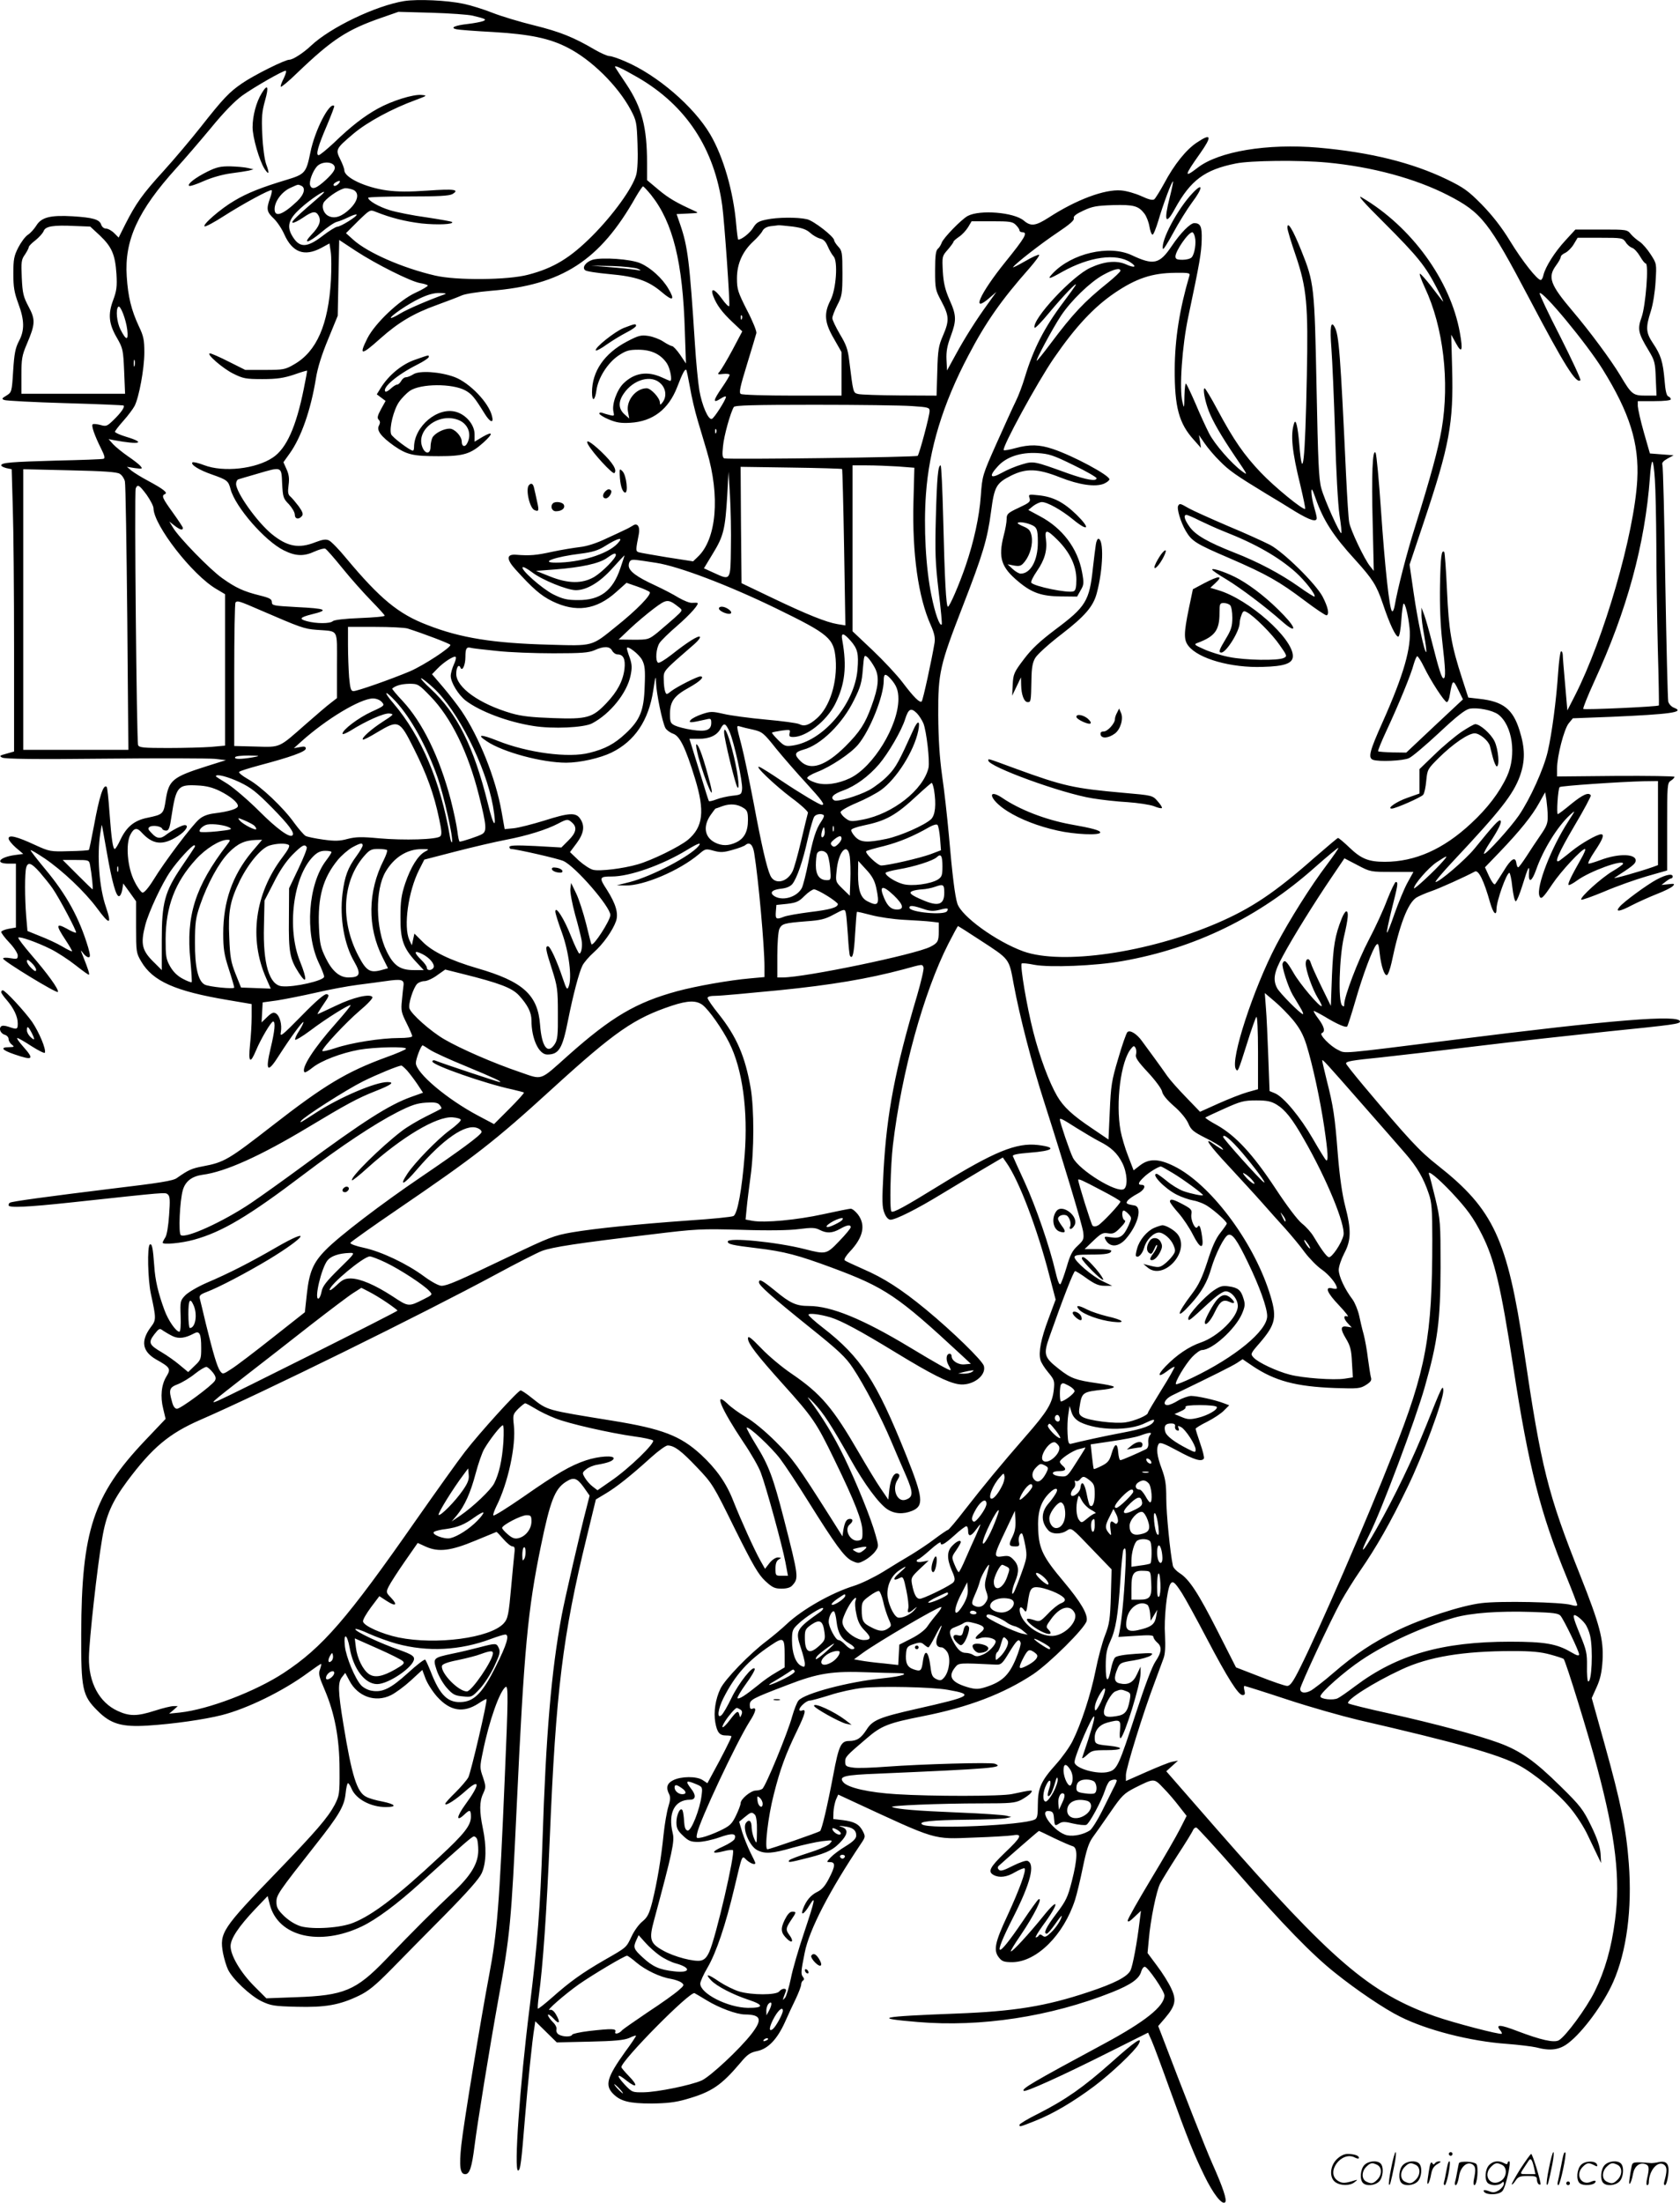 <svg version="1.0" xmlns="http://www.w3.org/2000/svg"
  viewBox="0 0 915.67 1200.14"
 preserveAspectRatio="xMidYMid meet">
<g transform="translate(-0.33,1200.543) scale(0.1,-0.1)"
fill="#000000" stroke="none">
<path d="M2208 12000 c-156 -25 -404 -144 -510 -244 -40 -38 -98 -76 -118 -76
-24 0 -191 -83 -258 -129 -70 -48 -103 -83 -225 -238 -53 -67 -144 -175 -203
-240 -115 -126 -150 -176 -208 -290 l-36 -72 -24 24 c-14 14 -34 25 -45 25
-11 0 -22 9 -26 21 -9 29 -45 39 -155 46 -122 7 -171 -5 -199 -51 -12 -19 -32
-41 -46 -50 -14 -9 -37 -40 -52 -69 -23 -45 -27 -64 -27 -142 0 -74 5 -103 27
-163 34 -91 35 -147 3 -206 -19 -37 -25 -67 -31 -161 -7 -115 -8 -117 -37
-135 -25 -15 -27 -18 -11 -24 10 -4 159 -12 332 -17 173 -5 316 -11 318 -13 8
-8 -15 -40 -54 -78 -36 -35 -41 -37 -72 -28 -19 5 -37 7 -42 4 -10 -6 10 -62
45 -132 19 -38 23 -53 14 -56 -7 -3 -123 -7 -258 -10 -245 -7 -300 -11 -300
-26 0 -5 13 -11 28 -15 l29 -6 6 -211 c4 -116 7 -462 7 -769 l0 -558 -42 -12
c-37 -10 -40 -12 -23 -21 13 -8 188 -10 559 -6 298 3 568 2 601 -1 l60 -7
-105 -33 c-186 -59 -206 -76 -223 -181 -12 -80 -14 -82 -100 -100 -71 -14
-114 -49 -147 -119 -13 -28 -27 -51 -31 -51 -10 0 -18 50 -29 199 -5 74 -12
136 -15 139 -18 18 -40 -50 -70 -214 -13 -69 -25 -127 -27 -129 -2 -3 -51 -6
-108 -7 -103 -3 -107 -2 -186 34 -99 46 -144 57 -144 35 0 -8 18 -31 40 -50
l40 -34 -45 -6 c-87 -12 -112 -47 -34 -47 l39 0 0 -174 0 -174 -40 -7 c-22 -4
-40 -12 -40 -17 0 -6 20 -33 45 -59 25 -26 45 -58 45 -69 0 -20 -4 -21 -40
-15 -22 4 -40 3 -40 -2 0 -13 295 -193 299 -182 5 15 -56 99 -145 202 -42 49
-74 91 -71 94 8 8 104 -26 178 -63 36 -18 97 -58 135 -88 38 -30 70 -53 72
-51 4 4 -4 30 -32 100 -15 37 -15 38 0 18 9 -13 22 -23 30 -23 10 0 10 10 -2
53 -48 160 -117 287 -235 428 -43 52 -79 98 -79 102 0 4 34 -16 76 -44 96 -65
219 -181 285 -270 70 -95 83 -94 50 4 -37 106 -50 281 -31 402 4 28 8 48 9 45
1 -3 12 -68 26 -145 29 -167 52 -248 68 -242 7 2 14 18 17 37 l5 32 35 -48 35
-49 0 -140 c0 -136 1 -142 28 -188 63 -108 186 -162 472 -210 l130 -22 0 -70
c0 -38 -4 -107 -9 -152 -10 -97 1 -107 33 -30 26 62 82 157 93 157 14 0 9 -52
-14 -147 -30 -127 -16 -137 48 -35 59 92 126 184 131 179 2 -3 -8 -23 -22 -46
-15 -22 -25 -44 -23 -50 1 -5 39 17 83 50 84 64 213 144 219 138 3 -2 -34 -47
-80 -99 -122 -137 -191 -246 -171 -266 3 -4 23 8 44 25 48 38 155 79 253 97
84 15 264 19 256 5 -3 -5 -52 -26 -108 -46 -216 -79 -337 -152 -621 -373 -238
-185 -261 -199 -378 -221 -63 -12 -79 -20 -142 -64 -20 -15 -97 -27 -349 -57
-350 -43 -549 -70 -560 -77 -5 -2 -8 -8 -8 -14 0 -15 97 -11 348 16 520 56
505 55 520 43 12 -10 13 -32 7 -113 -4 -58 -12 -109 -21 -122 -8 -12 -14 -25
-14 -28 0 -12 102 -3 170 16 153 42 297 127 600 357 202 153 384 274 509 338
75 38 107 49 156 52 47 3 64 0 74 -12 8 -9 12 -18 10 -20 -2 -2 -40 -22 -85
-44 -44 -22 -103 -57 -130 -78 -113 -86 -285 -256 -272 -269 2 -3 40 27 84 67
189 170 377 282 464 276 25 -2 45 -8 45 -14 0 -7 -27 -32 -60 -56 -68 -50
-191 -177 -231 -237 -49 -74 -19 -61 53 24 142 165 264 249 327 225 15 -5 26
-16 24 -23 -6 -18 -119 -101 -334 -247 -208 -141 -442 -319 -516 -395 -67 -68
-89 -119 -102 -238 l-11 -101 -175 -138 c-96 -76 -197 -153 -224 -170 -47 -31
-49 -31 -63 -12 -16 22 -39 100 -78 259 -14 61 -29 120 -32 133 -5 19 1 25 38
39 66 25 218 105 338 177 204 124 239 180 41 66 -143 -83 -261 -143 -381 -194
-48 -21 -99 -51 -115 -67 -28 -29 -29 -33 -26 -114 2 -50 -1 -85 -7 -85 -18 0
-60 60 -81 117 -34 92 -51 163 -56 243 -7 96 -12 122 -24 115 -15 -10 -11
-192 6 -270 29 -133 29 -141 0 -179 -57 -76 -48 -133 28 -177 77 -43 82 -51
57 -92 -28 -45 -35 -110 -18 -177 l13 -55 -114 -120 c-280 -296 -344 -488
-346 -1050 -1 -302 6 -338 89 -420 71 -72 132 -90 274 -81 141 9 308 33 403
57 138 35 335 131 469 230 37 27 69 49 72 49 3 0 0 -13 -5 -28 -10 -25 -6 -41
25 -113 55 -129 81 -266 81 -434 1 -133 -1 -142 -26 -192 -38 -71 -100 -143
-315 -366 -300 -310 -314 -332 -294 -443 6 -30 18 -70 27 -89 24 -51 120 -142
183 -173 51 -24 68 -27 191 -30 155 -4 233 9 339 60 52 25 88 54 175 142 59
61 191 194 292 296 127 129 189 199 203 230 25 55 27 145 6 245 -19 91 -19
146 2 189 15 33 15 39 -1 88 -18 51 -18 57 -1 138 34 170 93 335 125 355 14 8
13 -72 -5 -485 -30 -714 -42 -855 -86 -1088 -45 -238 -138 -803 -151 -921 -13
-119 -7 -161 21 -161 24 0 36 36 51 155 15 120 81 528 129 794 65 356 71 420
101 1061 40 855 60 1064 131 1410 51 248 76 312 135 351 43 28 61 24 98 -27
l33 -47 -18 -71 c-31 -117 -118 -495 -134 -581 -57 -305 -86 -648 -105 -1235
-12 -355 -27 -556 -70 -901 -54 -432 -86 -889 -63 -889 13 0 18 44 38 290 15
180 39 420 51 489 l5 34 59 -58 58 -57 178 4 c138 3 188 8 217 20 20 10 37 15
37 12 0 -3 -26 -43 -59 -87 -100 -140 -112 -183 -65 -230 40 -40 88 -52 209
-52 83 1 129 6 188 23 140 40 191 75 297 200 37 45 53 55 92 63 59 13 108 65
150 158 16 36 42 93 59 127 16 34 29 68 29 77 0 9 5 19 10 22 8 5 7 11 -1 21
-11 14 -10 30 10 129 24 125 135 339 308 597 23 34 24 38 9 67 -20 38 -46 52
-110 60 l-51 6 1 37 c1 21 7 50 13 67 l13 29 71 -33 c475 -220 440 -210 672
-201 94 3 187 9 208 12 56 10 48 -9 -43 -95 -82 -79 -94 -103 -61 -121 32 -17
72 -12 118 16 25 14 47 23 51 20 10 -11 -29 -117 -94 -258 -69 -147 -77 -190
-45 -229 16 -20 28 -24 73 -24 132 2 279 148 341 340 9 28 28 106 42 175 20
97 32 134 54 165 16 22 60 84 97 138 62 90 73 101 133 132 106 53 104 53 156
-2 26 -26 64 -71 86 -100 l40 -51 -35 -69 c-19 -38 -91 -163 -160 -277 -69
-115 -126 -215 -126 -224 0 -11 11 -5 36 19 l36 34 -7 -55 c-14 -119 -38 -246
-50 -270 -18 -35 -88 -71 -230 -118 -231 -77 -402 -105 -720 -117 -419 -16
-461 -25 -209 -46 343 -29 723 29 1058 162 105 42 150 74 160 115 4 13 12 24
19 24 16 0 107 -133 107 -156 0 -59 -105 -143 -330 -264 -394 -212 -449 -245
-437 -256 8 -9 205 80 460 208 l218 109 20 -45 c11 -25 55 -143 98 -263 98
-271 131 -353 188 -470 48 -99 97 -163 114 -146 11 11 -11 79 -71 213 -34 76
-152 375 -278 706 l-16 41 37 43 c57 67 64 99 34 162 -13 29 -48 85 -77 123
l-52 70 7 75 c9 106 41 262 61 302 9 18 52 88 95 155 44 67 82 129 85 138 4 9
12 15 19 13 6 -2 108 -113 226 -248 242 -277 405 -445 529 -543 117 -94 271
-198 355 -239 145 -73 382 -134 580 -148 66 -5 138 -14 160 -19 79 -21 128
-14 176 23 80 61 193 215 245 333 73 165 104 398 85 647 -14 186 -42 326 -132
649 l-70 251 27 60 c20 44 28 82 32 146 6 114 -15 193 -122 463 -177 444 -212
585 -306 1222 -91 610 -166 771 -469 1010 -100 78 -160 143 -408 438 -51 61
-93 114 -93 118 0 12 26 17 195 34 83 9 317 36 520 61 204 25 525 60 714 80
356 36 391 41 391 54 0 39 -364 10 -1235 -100 -629 -79 -587 -75 -628 -55 -43
20 -107 86 -89 92 20 8 13 35 -18 77 -17 22 -28 41 -26 43 1 2 28 -12 59 -30
67 -41 116 -62 123 -54 3 3 23 65 44 137 41 143 95 287 115 308 10 11 13 2 18
-45 8 -71 26 -125 40 -120 6 2 17 32 25 68 43 206 88 323 135 354 13 8 49 24
81 35 45 15 188 80 238 107 20 11 50 -51 83 -169 17 -59 35 -77 35 -35 0 44
55 197 70 197 4 0 12 -35 16 -77 5 -43 13 -78 19 -78 5 0 22 40 37 89 31 101
39 114 35 63 -3 -55 16 -45 39 20 38 109 116 235 184 298 32 29 32 29 -9 -35
-93 -143 -176 -357 -157 -406 8 -22 19 -12 70 64 45 68 160 192 178 192 6 0
-5 -26 -23 -57 -51 -90 -72 -133 -66 -139 3 -3 24 8 47 25 69 50 250 116 250
91 0 -4 -26 -23 -57 -41 -60 -35 -181 -144 -171 -155 4 -3 60 17 125 44 65 28
169 65 231 83 l112 32 0 238 c0 228 1 239 20 251 11 7 20 16 20 21 0 4 -144 6
-320 5 l-320 -3 0 44 c0 67 38 213 63 245 l23 28 209 8 c320 14 404 25 344 49
-15 5 -29 20 -33 34 -3 14 -10 306 -16 650 -5 343 -12 631 -16 640 -4 11 5 21
28 34 l33 18 -65 5 -64 5 -33 115 c-18 63 -32 127 -33 143 l0 27 90 0 c55 0
90 4 90 10 0 6 -6 13 -14 16 -9 3 -16 32 -20 87 -9 102 -20 138 -63 202 -39
58 -41 85 -12 175 12 37 23 107 26 162 6 97 6 97 -27 148 -18 28 -45 59 -59
68 -14 9 -36 27 -48 41 -21 26 -23 26 -162 26 l-141 0 -55 -60 c-59 -64 -108
-143 -119 -187 -3 -16 -10 -28 -15 -28 -19 0 -101 104 -167 212 -47 77 -96
139 -154 199 -74 75 -98 92 -190 137 -191 92 -418 148 -700 173 -279 24 -545
-20 -660 -110 -75 -58 -72 -43 14 78 67 95 62 113 -17 60 -58 -38 -124 -120
-178 -222 -23 -42 -48 -82 -54 -87 -9 -7 -30 -2 -71 17 -33 15 -82 29 -111 31
-89 7 -243 -50 -394 -148 -72 -46 -97 -49 -136 -16 -54 45 -239 60 -305 25
-34 -18 -134 -121 -142 -146 -4 -11 -13 -27 -21 -33 -11 -10 -15 -37 -15 -117
0 -100 1 -107 35 -170 42 -79 43 -105 8 -186 -24 -55 -28 -78 -31 -194 l-4
-133 -201 1 c-111 1 -213 4 -227 8 -27 7 -26 5 -48 182 -7 61 -17 88 -51 144
-22 38 -41 77 -41 87 0 10 12 42 27 71 25 48 28 61 28 174 0 112 -2 123 -23
145 -12 13 -22 29 -22 34 0 20 -112 107 -148 115 -52 12 -162 11 -222 -2 -43
-9 -55 -17 -72 -45 -17 -28 -62 -64 -81 -64 -2 0 -7 37 -11 83 -15 178 -70
369 -142 491 -89 151 -289 323 -463 397 -36 16 -75 29 -86 29 -11 0 -47 16
-80 35 -114 67 -188 97 -329 132 -78 19 -181 50 -229 69 -48 19 -119 41 -158
49 -90 19 -248 26 -321 15z m372 -80 c71 -17 78 -21 55 -30 -11 -4 -47 -11
-81 -15 -72 -8 -100 -21 -63 -29 13 -3 103 -10 199 -15 201 -12 308 -34 407
-85 130 -66 273 -207 344 -339 31 -59 33 -68 37 -187 3 -76 0 -142 -7 -167
-19 -71 -127 -220 -240 -333 -120 -120 -210 -175 -348 -211 -111 -30 -392 -32
-508 -5 -177 41 -367 124 -446 195 l-40 36 65 65 c66 64 66 64 98 51 83 -33
159 -52 249 -63 87 -9 179 -5 166 8 -3 3 -65 14 -138 25 -74 10 -164 28 -200
39 -60 18 -119 52 -119 68 0 4 98 7 217 7 164 0 224 3 242 13 42 25 8 29 -134
19 -100 -7 -164 -7 -223 1 -117 16 -232 70 -232 110 0 8 -10 35 -22 59 -27 54
-25 58 73 141 75 63 210 136 339 183 61 23 63 24 32 27 -46 5 -163 -32 -239
-74 -76 -42 -148 -98 -239 -186 -40 -37 -77 -68 -84 -68 -17 0 -4 48 46 164
23 55 41 102 39 104 -25 25 -106 -133 -130 -253 -23 -112 -29 -119 -132 -150
-133 -40 -212 -71 -282 -113 -73 -42 -179 -134 -162 -140 6 -2 53 23 104 56
103 66 254 148 261 141 3 -3 -1 -23 -9 -44 -21 -59 -18 -74 20 -110 19 -18 45
-57 58 -87 44 -98 109 -122 200 -74 l46 25 7 -46 c4 -26 4 -95 1 -154 -14
-243 -78 -389 -201 -459 -48 -28 -58 -30 -159 -30 l-107 0 -90 45 c-49 25 -95
45 -102 45 -25 0 69 -82 126 -110 54 -27 68 -30 160 -30 80 0 116 6 171 24 39
14 71 23 72 22 1 -1 -7 -46 -18 -99 -42 -209 -95 -325 -168 -374 -93 -63 -270
-82 -375 -42 -31 12 -60 19 -64 15 -11 -12 37 -42 107 -66 82 -29 89 -34 101
-80 26 -97 187 -282 290 -333 64 -32 109 -34 169 -6 25 11 50 18 57 15 6 -2
49 -51 95 -108 46 -57 117 -136 156 -176 40 -41 73 -77 73 -81 0 -5 -61 -10
-136 -13 -80 -3 -140 -10 -147 -17 -14 -14 -90 -14 -141 0 -45 12 -39 21 29
38 94 23 77 31 -87 39 -124 7 -133 8 -133 27 0 16 -12 23 -65 36 -89 22 -132
42 -205 94 -68 48 -238 223 -269 276 l-20 33 28 -22 c30 -23 46 -28 46 -13 0
5 -25 42 -55 84 -57 79 -63 92 -42 101 16 7 -11 28 -93 72 -36 19 -76 44 -90
55 l-25 21 44 -7 c40 -5 43 -4 30 11 -7 9 -38 33 -69 54 -30 21 -66 50 -80 65
l-25 28 31 -6 c139 -26 177 -15 64 19 -33 10 -60 22 -60 27 0 5 21 32 46 60
25 28 52 64 61 81 24 47 53 203 53 291 0 68 -4 89 -30 143 -41 88 -59 161 -66
272 -13 197 61 358 271 590 43 47 127 145 187 217 71 87 131 148 172 178 68
48 220 135 236 135 6 0 1 -18 -10 -41 -12 -23 -19 -43 -16 -46 3 -3 43 30 88
74 193 185 273 237 464 303 l89 31 180 -5 c99 -3 200 -10 225 -16z m902 -338
c262 -153 415 -386 458 -698 12 -91 43 -531 38 -546 -2 -6 -21 12 -41 41 -39
54 -64 61 -46 13 18 -48 48 -88 103 -140 l55 -52 -54 -102 c-30 -56 -62 -109
-70 -118 -13 -14 -11 -16 20 -12 19 2 35 0 35 -5 0 -5 -18 -35 -40 -67 -52
-75 -54 -92 -5 -60 14 9 25 12 25 7 0 -15 -64 -116 -77 -120 -19 -7 -54 74
-68 156 -7 42 -18 155 -24 251 -29 451 -39 533 -81 654 l-19 55 62 3 c61 3 61
3 32 16 -93 42 -137 67 -193 114 l-62 52 0 92 c0 197 -28 303 -113 431 -29 43
-56 84 -60 91 -11 17 30 -1 125 -56z m3753 -462 c246 -23 483 -87 662 -179
182 -94 220 -142 441 -561 192 -365 257 -468 279 -446 4 4 -46 111 -110 238
-65 126 -115 233 -112 236 16 16 256 -274 343 -414 148 -238 200 -405 189
-603 -16 -294 -181 -864 -340 -1176 l-41 -80 -12 140 c-7 77 -13 150 -13 163
-1 13 -5 21 -10 18 -4 -3 -11 -54 -15 -113 -10 -151 -34 -333 -57 -433 -22
-94 -95 -256 -157 -347 -45 -66 -182 -217 -190 -209 -3 3 11 29 30 58 50 76
69 116 59 123 -9 5 -33 -20 -141 -153 -50 -61 -191 -182 -212 -182 -6 0 36 50
93 111 261 278 329 365 366 465 30 84 29 153 -2 251 -36 115 -89 157 -219 171
l-60 7 -34 105 c-59 182 -72 259 -82 479 -5 112 -12 206 -15 209 -15 15 -20
-25 -23 -179 -2 -110 2 -218 12 -306 18 -156 20 -203 7 -203 -10 0 -25 47 -65
205 -14 55 -32 118 -40 140 l-15 40 0 -34 c-1 -19 6 -72 15 -119 8 -46 13 -86
11 -89 -9 -8 -47 171 -69 324 l-22 152 77 230 c141 421 163 540 155 839 l-5
184 26 -47 c32 -59 39 -41 21 59 -51 284 -264 577 -535 736 -27 16 10 -27 120
-136 187 -187 227 -237 290 -359 26 -49 40 -81 31 -70 -9 11 -37 48 -63 82
-27 34 -53 64 -60 67 -6 3 6 -32 27 -77 100 -213 135 -510 91 -769 -20 -114
-59 -257 -145 -533 -45 -141 -96 -341 -111 -429 -4 -22 -10 -35 -15 -30 -14
14 -38 233 -60 553 -11 161 -24 300 -29 309 -17 29 -23 -122 -16 -383 l6 -260
-20 25 c-31 38 -108 200 -114 240 -4 19 -11 134 -17 255 -31 665 -39 766 -62
808 -21 40 -27 -1 -18 -116 5 -64 14 -273 20 -464 5 -198 16 -389 24 -443 8
-52 13 -97 10 -99 -7 -7 -93 183 -109 244 -14 49 -18 150 -26 550 -11 551 -13
571 -83 745 -46 115 -76 164 -76 125 0 -11 20 -78 45 -150 61 -180 69 -268 61
-660 -9 -467 -23 -591 -41 -370 -8 95 -19 142 -28 115 -21 -62 -12 -153 34
-339 16 -68 28 -125 26 -128 -10 -9 -167 119 -242 198 -92 97 -147 176 -236
342 -34 64 -66 117 -70 117 -11 0 1 -68 23 -125 22 -56 67 -134 142 -245 72
-106 72 -106 40 -83 -57 41 -152 150 -181 208 -17 33 -50 105 -73 160 -24 55
-47 104 -52 110 -4 5 -8 -24 -9 -65 -1 -71 -2 -73 -11 -35 -18 72 -2 305 32
465 63 298 71 347 73 418 2 73 -6 91 -40 92 -22 0 -75 -53 -124 -126 -66 -98
-98 -105 -217 -49 -124 58 -328 10 -431 -99 -33 -35 -21 -33 53 9 147 82 293
102 371 51 38 -25 22 -32 -24 -11 -52 23 -118 17 -194 -18 -100 -45 -320 -282
-305 -327 2 -6 38 31 80 82 74 89 160 179 143 148 -5 -8 -34 -49 -65 -90 -105
-139 -164 -255 -211 -410 -12 -41 -34 -100 -49 -130 -15 -30 -62 -134 -105
-230 -77 -173 -78 -176 -86 -287 -8 -113 -38 -249 -82 -378 -35 -103 -88 -225
-97 -225 -10 0 -18 148 -26 483 -4 158 -10 287 -14 287 -14 0 -20 -65 -26
-285 -5 -189 -3 -245 15 -399 12 -98 20 -181 17 -183 -11 -11 -37 62 -56 158
-31 149 -43 373 -30 551 17 245 92 493 231 756 95 182 180 303 333 476 32 37
56 69 53 73 -4 3 -38 -12 -77 -35 -39 -22 -68 -37 -65 -32 12 19 153 129 243
189 66 44 92 67 88 77 -4 11 11 23 52 42 49 23 72 27 162 30 113 3 139 -4 172
-48 10 -14 22 -44 26 -68 4 -24 11 -44 17 -45 5 -1 19 34 32 77 25 86 74 218
80 213 1 -2 -6 -39 -17 -82 -35 -136 -24 -161 27 -67 86 156 162 213 333 247
79 16 346 19 495 5z m-5407 -26 c2 -14 -13 -35 -47 -67 -52 -48 -77 -58 -87
-32 -8 20 13 77 37 104 28 30 92 27 97 -5z m19 -91 c-9 -9 -20 -13 -24 -9 -4
4 -1 11 7 16 25 16 35 11 17 -7z m-203 -9 c27 -11 18 -48 -21 -85 -78 -74
-123 -90 -123 -43 0 42 39 94 84 115 49 22 41 20 60 13z m1909 -52 c118 -149
172 -364 183 -742 l6 -175 -32 48 c-18 26 -38 47 -44 47 -6 0 -27 11 -47 24
-19 13 -56 27 -81 31 -41 6 -54 3 -117 -30 -124 -65 -191 -163 -191 -277 0
-54 16 -47 24 10 9 68 61 150 120 190 41 27 57 32 108 32 71 0 122 -24 156
-74 18 -27 31 -96 18 -96 -2 0 -23 9 -47 20 -78 35 -148 24 -207 -33 -36 -35
-65 -115 -55 -155 5 -23 4 -24 -20 -18 -14 3 -32 9 -41 12 -9 3 -16 2 -16 -4
0 -5 23 -20 52 -32 41 -17 65 -21 117 -18 122 7 208 73 255 194 29 75 42 101
50 94 2 -3 11 -45 20 -95 8 -49 27 -130 42 -180 15 -49 37 -125 50 -168 73
-244 53 -480 -50 -576 l-25 -24 -142 22 c-78 13 -148 25 -156 28 -15 6 -15 12
2 98 8 41 -8 64 -32 47 -10 -6 -29 -17 -43 -23 -14 -7 -61 -29 -105 -49 -50
-24 -103 -41 -140 -45 -33 -4 -102 -15 -153 -26 -86 -19 -121 -22 -196 -16
-52 4 -54 -23 -5 -78 95 -105 139 -144 202 -175 129 -63 240 -48 349 50 l56
50 58 -20 c32 -11 63 -25 68 -30 13 -13 -71 -99 -184 -189 -135 -109 -121
-105 -365 -98 -301 8 -481 36 -662 107 -158 60 -258 143 -442 363 -40 49 -83
93 -95 98 -16 8 -35 5 -74 -10 -91 -36 -153 -24 -238 45 -80 66 -194 226 -194
273 0 12 6 23 13 25 6 2 53 16 102 30 136 40 132 41 136 -53 4 -74 6 -82 37
-113 17 -19 32 -44 32 -56 0 -25 22 -29 39 -8 8 10 4 22 -17 52 -16 21 -36 45
-45 53 -14 11 -16 24 -11 63 5 36 2 59 -11 87 l-17 38 35 49 c62 87 114 235
142 407 9 58 32 131 67 215 l52 127 4 207 4 206 91 -60 c112 -73 298 -166 350
-175 20 -3 39 -9 42 -13 2 -3 -28 -22 -68 -40 -87 -40 -219 -165 -261 -247
-48 -96 -35 -96 70 -2 99 88 181 137 309 183 55 20 115 43 133 51 18 9 90 20
160 26 388 31 595 164 791 512 18 31 36 57 39 57 4 -1 24 -22 45 -48z m-1622
28 c31 -17 24 -58 -19 -101 -44 -43 -83 -57 -117 -41 -30 14 -42 56 -24 79 26
31 92 73 116 73 13 0 33 -5 44 -10z m-186 -36 c-121 -104 -157 -138 -147 -142
6 -2 31 10 56 27 52 36 71 39 86 11 15 -29 4 -58 -38 -102 -53 -56 -17 -47 53
12 33 28 71 54 85 57 14 3 42 15 63 25 22 11 41 17 44 14 7 -7 -87 -66 -106
-66 -9 -1 -45 -23 -81 -51 -81 -62 -121 -64 -157 -10 -37 54 -31 94 22 146 40
41 130 106 144 105 4 0 -7 -12 -24 -26z m3795 -154 c11 -11 20 -24 20 -30 0
-5 7 -10 15 -10 32 0 17 -27 -93 -163 -140 -174 -188 -284 -85 -194 l37 32
-43 -60 c-67 -92 -130 -192 -180 -284 l-46 -84 -3 59 c-2 45 4 76 23 127 32
87 32 114 -7 200 -24 56 -32 90 -36 154 -4 81 -4 83 27 118 17 20 31 39 31 43
0 4 14 16 30 27 17 11 39 35 50 53 l19 32 111 0 c97 0 112 -2 130 -20z m-4992
-58 c65 -62 83 -104 90 -209 4 -69 1 -92 -18 -143 -29 -77 -24 -129 21 -206
32 -56 34 -65 39 -182 l5 -122 -282 0 -283 0 0 101 c0 89 3 108 30 171 46 108
47 132 9 203 -28 53 -33 71 -37 157 -4 87 -2 100 17 126 11 17 21 35 21 41 0
5 16 22 36 37 20 16 40 38 45 50 10 27 51 34 174 28 l80 -3 53 -49z m3776 49
c51 -7 75 -16 95 -34 14 -13 38 -27 53 -31 20 -4 32 -17 43 -43 9 -21 23 -45
32 -55 24 -27 14 -178 -17 -238 -37 -72 -33 -122 18 -209 l42 -74 0 -118 0
-119 -267 0 c-148 0 -274 4 -282 9 -11 7 -4 38 34 162 26 85 49 161 51 170 2
9 -20 65 -51 124 -50 99 -55 114 -55 174 0 79 30 146 89 201 21 19 44 45 50
57 7 14 23 23 44 26 17 2 37 4 42 5 6 1 41 -3 79 -7z m2192 -57 c8 -31 -1 -91
-17 -110 -6 -8 -29 -14 -50 -14 -31 0 -39 4 -39 18 0 30 70 132 92 132 4 0 11
-11 14 -26z m2348 -28 c8 -14 24 -27 35 -31 11 -3 30 -24 43 -46 12 -21 26
-39 31 -39 18 0 0 -229 -22 -292 -24 -66 -19 -88 38 -182 33 -55 36 -66 39
-153 l4 -93 -59 0 c-69 0 -77 6 -138 109 -49 82 -168 243 -260 351 -123 145
-138 185 -90 250 14 19 25 39 25 45 0 7 11 17 25 23 14 7 35 28 46 47 l21 35
123 0 c119 0 123 -1 139 -24z m-2754 -156 c0 -5 -30 -34 -67 -64 -131 -105
-191 -169 -314 -333 -38 -51 -72 -93 -75 -93 -8 0 88 179 132 245 55 83 160
184 229 222 60 33 95 41 95 23z m376 -27 c-54 -183 -79 -345 -80 -508 -1 -208
23 -297 105 -387 l38 -43 -5 35 -6 35 31 -45 c17 -25 54 -69 83 -97 50 -51 87
-77 253 -178 44 -26 116 -70 159 -97 80 -48 116 -59 116 -35 0 8 -7 36 -15 63
-8 27 -14 63 -14 79 0 24 5 17 23 -35 42 -120 96 -204 217 -336 94 -104 115
-137 149 -237 37 -111 71 -183 85 -180 6 2 13 41 16 88 3 47 9 88 12 91 8 8
25 -59 33 -132 11 -105 -31 -253 -147 -513 -71 -158 -80 -194 -53 -205 32 -12
166 -6 197 9 18 8 92 71 165 139 96 90 141 125 165 130 45 8 124 -8 156 -31
78 -59 101 -221 48 -337 -40 -87 -107 -175 -196 -257 -151 -141 -306 -209
-470 -209 -88 0 -128 16 -191 76 -31 30 -60 54 -64 54 -3 0 -61 -49 -129 -108
-216 -191 -344 -276 -532 -357 -377 -161 -843 -228 -1054 -153 -148 54 -338
191 -360 261 -13 42 -27 152 -46 372 -9 99 -25 245 -37 325 -14 102 -20 200
-21 330 -1 231 9 271 133 591 110 283 135 366 155 518 18 136 28 154 109 195
83 41 144 39 266 -9 106 -42 193 -54 240 -35 16 7 30 18 30 24 0 22 -197 128
-308 165 -74 25 -127 26 -204 5 -32 -9 -61 -14 -64 -11 -12 12 183 370 274
502 117 170 217 277 330 354 118 80 205 109 330 110 75 1 83 -1 78 -16z
m-4056 -100 c-90 -32 -204 -81 -244 -105 -26 -16 -50 -27 -52 -25 -8 7 94 77
156 106 44 21 79 31 110 30 25 0 38 -3 30 -6z m-1733 -195 c7 -60 -6 -59 -37
2 -20 39 -27 110 -12 124 11 12 42 -68 49 -126z m3350 60 c-3 -8 -6 -5 -6 6
-1 11 2 17 5 13 3 -3 4 -12 1 -19z m-3310 -255 c-3 -10 -5 -4 -5 12 0 17 2 24
5 18 2 -7 2 -21 0 -30z m2868 -98 c28 -27 33 -71 10 -101 -12 -16 -14 -17 -15
-2 0 25 -49 78 -72 78 -59 0 -113 -67 -102 -127 l7 -38 -27 24 c-32 30 -34 67
-3 112 53 78 152 105 202 54z m1368 -122 c90 -6 97 -8 97 -27 0 -26 -56 -235
-65 -244 -8 -8 -1033 -21 -1054 -14 -10 4 -12 19 -7 66 5 57 41 185 59 214 6
9 105 12 440 12 238 0 476 -3 530 -7z m-1066 -145 c-3 -8 -6 -5 -6 6 -1 11 2
17 5 13 3 -3 4 -12 1 -19z m1948 -177 c69 -33 125 -66 125 -71 0 -19 -55 -9
-155 26 -188 68 -188 68 -252 49 -32 -9 -82 -30 -110 -46 -63 -35 -72 -19 -20
37 46 50 122 76 214 71 64 -4 86 -11 198 -66z m3168 -78 c4 -54 7 -213 8 -353
0 -140 4 -394 8 -565 5 -170 7 -311 6 -313 -6 -7 -406 -25 -412 -19 -3 4 24
71 60 150 179 389 276 747 303 1110 3 48 9 87 13 87 5 0 11 -44 14 -97z
m-4126 71 l90 -7 -5 -187 c-7 -282 26 -519 95 -672 19 -43 24 -67 20 -95 -15
-91 -63 -312 -70 -319 -10 -10 -42 21 -104 103 -30 40 -104 119 -164 176
l-109 103 0 452 0 452 78 0 c44 0 119 -3 169 -6z m-304 -14 c2 -3 7 -196 11
-428 l7 -424 -43 7 c-61 10 -168 53 -358 144 l-165 79 -3 317 -2 317 274 -4
c152 -2 277 -6 279 -8z m-3937 -26 c12 -7 24 -25 28 -41 4 -15 9 -351 13 -745
l6 -718 -287 0 -286 0 0 764 0 765 253 -6 c183 -4 258 -9 273 -19z m3331 -404
c-2 -179 -1 -178 -92 -136 l-55 25 49 81 c58 94 67 133 78 315 l7 130 8 -130
c4 -71 7 -200 5 -285z m-3184 289 c20 -29 37 -61 37 -73 1 -92 212 -364 343
-440 l47 -28 0 -412 0 -413 -77 -7 c-42 -3 -147 -6 -233 -6 -134 0 -159 2
-164 16 -8 21 -21 1377 -13 1398 10 25 19 20 60 -35z m2566 -265 c-54 -58
-205 -104 -336 -104 -92 0 -5 32 136 49 63 8 95 18 130 40 75 47 107 54 70 15z
m-9 -62 c0 -19 -75 -94 -118 -120 -66 -38 -142 -37 -242 3 l-75 30 105 8 c141
11 239 32 281 62 36 26 49 30 49 17z m24 -74 c-41 -121 -109 -173 -230 -172
-59 0 -82 5 -135 31 -61 31 -180 136 -167 148 3 4 27 -9 52 -28 53 -41 191
-97 238 -97 59 0 130 42 199 119 35 39 65 71 66 71 1 0 -9 -32 -23 -72z m195
31 c124 -19 395 -122 656 -249 289 -141 313 -162 323 -275 10 -128 -32 -261
-102 -323 -43 -38 -69 -46 -96 -32 -11 6 -94 17 -183 25 -89 8 -192 22 -230
31 -62 14 -71 14 -116 -1 -27 -9 -55 -23 -63 -32 -14 -17 -3 -17 85 3 24 6 27
4 27 -19 0 -40 -29 -50 -105 -38 -35 5 -77 16 -92 23 -25 12 -28 18 -28 66 1
67 23 97 105 142 59 33 87 60 60 60 -16 0 -127 -56 -158 -80 -25 -20 -27 -20
-33 -3 -4 10 -8 39 -8 65 -1 51 -7 43 169 196 19 17 32 34 28 38 -9 8 -68 -29
-155 -98 -35 -27 -67 -47 -73 -43 -16 10 -11 78 8 107 9 14 52 56 94 92 75 65
128 125 111 127 -4 1 -18 0 -29 0 -12 -1 -44 12 -72 28 -27 17 -85 47 -128 67
-102 47 -144 78 -144 109 0 13 6 25 13 28 13 5 19 4 136 -14z m126 -243 c20
-16 19 -17 -25 -57 -25 -22 -67 -58 -93 -80 -48 -38 -50 -39 -130 -39 l-82 1
62 59 c34 32 92 81 129 109 72 54 78 55 139 7z m-2278 -17 c213 -92 234 -100
301 -105 124 -10 112 12 112 -193 l0 -179 -32 -25 c-18 -13 -80 -66 -138 -117
-149 -131 -136 -126 -273 -122 l-117 3 0 388 c0 213 3 391 7 394 11 11 18 9
140 -44z m798 -98 c88 -28 230 -82 233 -89 4 -14 -144 -111 -220 -144 -102
-43 -287 -108 -308 -108 -14 0 -18 13 -24 77 -3 42 -6 120 -6 175 l0 98 148 0
c81 0 161 -4 177 -9z m2414 -66 c39 -45 45 -70 38 -158 -16 -189 -190 -392
-356 -414 -37 -5 -44 -2 -77 31 -20 20 -35 38 -33 40 2 2 26 7 53 11 46 6 48
5 43 -14 -4 -17 -1 -21 21 -21 71 1 180 87 227 179 54 108 65 205 39 349 -8
42 6 41 45 -3z m-1929 -56 c69 -8 208 -13 310 -13 153 0 192 3 224 17 51 23
83 22 96 -3 6 -11 19 -20 29 -20 32 0 44 -26 38 -79 -8 -65 -38 -123 -99 -187
-75 -79 -105 -88 -290 -81 -116 4 -171 10 -227 26 -175 51 -301 141 -301 215
0 36 14 56 23 34 10 -23 27 14 27 58 0 46 6 56 29 50 9 -3 72 -10 141 -17z
m793 -49 c15 -29 18 -53 14 -145 -4 -131 -25 -183 -105 -257 -59 -55 -110 -83
-195 -104 -113 -30 -339 0 -503 66 -90 36 -116 35 -58 -3 89 -60 303 -117 433
-117 76 0 185 25 247 55 127 62 203 175 228 340 12 79 14 84 15 40 2 -57 34
-214 51 -246 6 -11 25 -25 42 -31 37 -13 68 -77 119 -243 55 -179 45 -265 -38
-335 -46 -38 -197 -112 -274 -134 -80 -23 -205 -38 -241 -30 -17 3 -53 27 -80
51 l-48 46 36 48 c40 54 46 95 20 133 -23 36 -60 34 -198 -10 -62 -19 -136
-38 -163 -41 l-51 -5 -17 96 c-32 181 -122 406 -219 549 -22 32 -67 90 -100
129 l-60 70 28 29 c35 37 93 74 101 65 4 -3 -1 -22 -10 -41 -9 -20 -17 -48
-17 -62 0 -36 42 -104 82 -135 78 -59 228 -116 369 -138 106 -17 274 -9 319
14 99 52 190 165 210 260 9 43 8 61 -4 97 -9 24 -16 48 -16 52 0 20 66 -31 83
-63z m1269 -44 c25 -48 20 -103 -19 -209 -34 -94 -63 -139 -142 -218 -107
-106 -189 -134 -243 -82 -38 37 -35 50 14 64 95 25 214 142 277 272 34 68 42
96 47 165 7 81 7 82 27 65 10 -10 28 -36 39 -57z m2992 7 c37 -77 113 -193
125 -193 6 0 13 17 16 38 15 86 18 88 46 30 l26 -53 -155 -145 -154 -145 -74
1 c-41 1 -77 4 -79 6 -3 3 18 54 46 114 64 137 134 306 148 362 7 23 15 42 19
42 4 0 21 -26 36 -57z m-2907 -65 c32 -36 43 -63 43 -111 0 -146 -137 -370
-263 -431 -67 -32 -140 -42 -191 -24 -22 7 -41 18 -43 24 -2 6 22 21 53 33 74
28 185 102 224 149 65 77 140 265 140 349 0 39 9 41 37 11z m-2493 -49 c133
-121 287 -427 326 -644 23 -132 5 -124 -28 14 -77 309 -167 490 -312 624 -34
31 -57 57 -51 57 5 0 35 -23 65 -51z m-15 -47 c113 -116 206 -305 265 -541 42
-167 44 -196 15 -211 -19 -11 -107 -40 -120 -40 -4 0 -9 26 -13 58 -4 32 -20
108 -36 170 -61 232 -154 422 -263 539 -33 35 -58 65 -56 67 20 17 52 25 93
26 47 0 51 -2 115 -68z m-190 -27 c84 -91 170 -246 230 -417 33 -95 86 -330
78 -350 -2 -7 -7 5 -11 27 -51 302 -156 549 -308 728 -58 67 -49 77 11 12z
m-75 -4 c17 -19 16 -21 -57 -54 -71 -33 -157 -98 -157 -119 0 -6 19 2 43 16
84 53 185 98 213 94 26 -3 24 -6 -37 -45 -63 -41 -117 -89 -108 -97 3 -3 38
15 79 40 116 69 121 67 200 -91 70 -139 110 -250 137 -382 14 -64 15 -85 6
-94 -18 -18 -198 -23 -334 -11 -95 9 -126 8 -170 -3 -43 -12 -70 -13 -134 -4
-43 6 -87 15 -96 20 -9 5 -37 37 -62 71 -58 82 -182 200 -253 239 -30 17 -52
35 -47 39 4 5 53 20 108 35 170 45 255 75 255 92 0 11 -8 13 -32 8 l-33 -6 40
36 c138 124 322 234 391 235 18 0 38 -8 48 -19z m2917 -62 c11 -11 27 -36 35
-54 17 -42 36 -206 28 -243 -28 -120 -195 -251 -358 -282 -63 -12 -70 -11 -94
7 -15 11 -27 26 -27 34 0 7 39 30 87 50 48 20 108 52 133 70 85 61 180 212
203 322 12 59 -2 61 -27 5 -77 -170 -94 -203 -136 -246 -25 -27 -72 -63 -104
-81 -63 -33 -175 -66 -191 -56 -24 15 -6 34 50 54 66 24 137 76 194 142 51 60
123 183 143 247 18 57 32 63 64 31z m-1021 -101 c25 -58 72 -272 68 -312 -3
-29 -6 -31 -53 -36 -27 -3 -67 -12 -87 -20 -21 -8 -39 -12 -41 -9 -2 2 -20 60
-41 129 -21 69 -45 144 -52 168 l-13 42 50 0 c59 0 99 18 119 54 19 36 28 33
50 -16z m128 12 c50 -12 57 -17 126 -104 41 -50 115 -135 165 -189 83 -91 103
-117 84 -117 -12 0 -118 63 -221 132 -56 38 -110 72 -120 75 -32 11 82 -98
176 -169 52 -38 91 -75 89 -81 -2 -7 -19 -75 -37 -152 -18 -77 -39 -152 -47
-167 -30 -61 -98 -74 -121 -23 -20 43 -49 171 -91 396 -23 119 -52 260 -66
313 -30 115 -29 109 -7 103 9 -3 41 -11 70 -17z m-2728 -151 c-64 -11 -102
-11 -95 1 3 6 36 9 73 9 66 -1 66 -2 22 -10z m-71 -135 c63 -30 93 -54 178
-140 92 -94 124 -137 110 -150 -15 -15 -85 36 -182 133 -60 60 -138 126 -172
148 -35 21 -63 39 -63 41 0 15 65 -2 129 -32z m7731 -223 l0 -229 -27 -10
c-67 -24 -226 -69 -210 -59 93 60 112 74 115 90 8 41 -91 45 -193 6 -27 -10
-56 -19 -63 -19 -7 0 8 30 33 67 45 67 54 93 35 93 -22 0 -111 -51 -162 -93
-29 -24 -59 -46 -65 -51 -32 -19 -6 41 81 189 52 87 92 163 90 167 -12 19 -44
4 -107 -47 -36 -30 -69 -55 -73 -55 -8 0 1 138 10 147 7 7 329 29 459 32 l77
1 0 -229z m-3946 182 c13 -82 7 -138 -16 -161 -36 -33 -167 -91 -243 -107
-106 -22 -141 -20 -171 12 -13 14 -23 31 -21 37 2 6 30 16 63 23 127 26 179
55 299 167 39 36 73 65 76 66 4 0 9 -17 13 -37z m-3893 -7 c60 -30 99 -63 99
-82 0 -15 -48 -30 -128 -40 -35 -4 -64 -15 -83 -32 -37 -30 -190 -233 -249
-330 -28 -45 -51 -71 -60 -70 -8 2 -28 29 -44 62 -38 74 -49 203 -22 254 19
37 36 40 61 12 61 -67 115 -73 198 -20 43 27 63 60 37 60 -15 0 -70 -29 -99
-51 -32 -26 -53 -24 -81 7 -21 21 -22 27 -10 35 17 10 63 3 68 -12 2 -5 12 -9
21 -9 14 0 20 15 29 78 25 163 35 174 143 168 46 -2 81 -11 120 -30z m7238
-137 c1 -39 -6 -56 -40 -105 -23 -33 -57 -85 -77 -116 -21 -32 -40 -58 -44
-58 -4 0 -8 10 -10 23 -5 38 -29 24 -69 -43 -22 -35 -43 -68 -47 -72 -5 -5
-19 14 -32 42 l-23 50 79 82 c112 117 178 199 216 268 l33 59 7 -42 c3 -23 7
-63 7 -88z m-4381 43 c18 -12 22 -23 22 -64 0 -63 -20 -101 -64 -122 -42 -20
-78 -20 -116 -1 -56 29 -66 87 -25 148 14 20 27 37 28 37 1 0 19 6 40 14 42
14 80 11 115 -12z m435 -38 c4 -4 -3 -19 -14 -35 -28 -40 -46 -96 -70 -222
-12 -62 -28 -124 -35 -139 -25 -48 -98 -72 -145 -48 -34 19 -22 37 28 43 32 3
53 12 65 26 25 32 57 123 84 246 14 60 30 115 36 122 11 14 40 17 51 7z
m-3106 -55 c7 -6 13 -15 13 -20 0 -12 -73 25 -90 46 -13 16 -12 16 25 1 21 -9
44 -21 52 -27z m1735 14 c28 -25 22 -55 -21 -97 l-38 -38 -142 8 c-103 5 -141
4 -141 -5 0 -6 3 -11 8 -11 31 -1 260 -53 287 -66 66 -31 255 -249 255 -294 0
-29 -93 -173 -103 -159 -2 2 -15 52 -29 111 -15 59 -39 134 -54 165 l-28 58
-4 -33 c-2 -18 10 -81 26 -140 17 -59 32 -121 35 -138 6 -33 -1 -74 -12 -74
-4 0 -25 43 -46 96 -37 94 -84 168 -85 133 0 -9 16 -61 36 -115 38 -105 56
-244 37 -293 -8 -21 -12 -17 -32 43 -32 96 -69 176 -81 176 -16 0 -12 -21 22
-126 29 -91 32 -110 32 -239 1 -119 -2 -145 -17 -168 -38 -59 -71 -16 -80 104
-12 164 -93 237 -342 309 -145 42 -247 91 -300 146 l-43 43 -7 -32 -7 -32 -14
30 c-32 73 -6 262 53 380 l29 57 170 44 c93 24 217 53 275 64 115 22 221 55
284 88 49 26 54 26 77 5z m-1867 -27 c17 -9 5 -12 -68 -20 -48 -5 -91 -6 -94
-2 -9 9 16 34 40 39 30 6 98 -3 122 -17z m3872 -58 l5 -65 -58 -22 c-58 -21
-230 -61 -268 -61 -19 0 -91 68 -81 78 3 3 46 16 97 28 85 22 163 55 248 104
20 11 38 16 43 11 5 -5 11 -38 14 -73z m-580 40 c-3 -7 -5 -2 -5 12 0 14 2 19
5 13 2 -7 2 -19 0 -25z m-56 -31 c-13 -13 -15 11 -4 40 7 16 8 15 11 -6 2 -13
-1 -28 -7 -34z m99 -10 c0 -8 -9 -22 -20 -32 -16 -15 -23 -16 -33 -6 -9 10 -7
16 12 32 27 22 41 24 41 6z m-3349 -34 c-174 -227 -225 -388 -200 -630 6 -63
9 -116 7 -119 -3 -2 -25 6 -49 19 -30 16 -52 38 -69 68 -22 39 -24 55 -24 149
1 176 51 308 164 432 53 59 131 108 173 108 17 0 17 -2 -2 -27z m134 -40
c-105 -127 -155 -270 -155 -444 0 -82 5 -115 30 -192 17 -52 30 -98 30 -102 0
-10 -139 4 -161 16 -36 19 -54 96 -53 229 0 109 4 135 28 205 40 116 102 230
156 285 48 49 87 67 148 69 l34 1 -57 -67z m202 39 c8 -5 -3 -26 -34 -67 -151
-199 -184 -444 -89 -659 l25 -57 -81 3 -81 3 -30 75 c-25 63 -30 92 -34 195
-7 146 4 202 58 313 48 96 117 178 162 191 40 12 88 13 104 3z m403 -3 c0 -6
-15 -32 -34 -58 -47 -64 -64 -110 -76 -205 -16 -131 9 -276 64 -370 39 -68 32
-86 -32 -86 -48 0 -88 34 -123 105 -28 57 -33 79 -37 164 -8 168 21 272 103
372 20 24 55 54 77 67 46 25 58 27 58 11z m1830 -4 c-46 -55 -254 -164 -373
-195 l-72 -18 47 -1 c100 -2 294 81 400 170 36 31 38 31 82 19 37 -10 53 -9
102 5 33 9 65 21 71 27 22 18 40 1 47 -44 23 -140 56 -509 56 -618 l0 -58 -77
-7 c-115 -10 -295 -42 -399 -70 -224 -61 -358 -140 -594 -350 -159 -142 -137
-134 -265 -90 -139 47 -321 126 -410 178 -74 43 -180 137 -190 168 -8 23 21
113 42 134 8 8 26 15 40 15 13 0 45 14 69 32 l44 31 92 -23 c205 -51 273 -77
311 -119 47 -52 67 -92 67 -135 0 -100 40 -186 86 -186 64 0 83 33 113 185 28
140 60 262 79 300 8 16 36 49 62 72 51 45 103 119 121 170 14 42 -1 94 -50
171 -44 67 -41 72 27 72 98 0 273 62 407 143 64 39 85 46 65 22z m-2747 -7
c-4 -7 -35 -54 -70 -105 -92 -136 -108 -196 -108 -400 l0 -163 -38 38 c-70 67
-79 102 -52 207 18 70 90 225 137 293 38 56 117 142 130 142 5 0 6 -6 1 -12z
m612 2 c4 -6 -17 -58 -45 -117 l-51 -107 -1 -165 c-2 -184 5 -220 54 -296 44
-68 47 -39 7 61 -74 181 -38 464 72 574 22 22 40 30 65 30 19 0 34 -3 34 -7 0
-5 -14 -26 -30 -47 -97 -128 -116 -392 -40 -555 17 -35 30 -69 30 -77 0 -21
-164 -59 -230 -52 -69 6 -104 123 -98 329 l3 138 50 97 c31 63 67 116 101 151
53 53 68 62 79 43z m5561 -95 c-88 -116 -205 -302 -277 -439 -124 -237 -251
-625 -220 -675 11 -18 12 -16 61 139 23 74 46 139 51 145 5 5 9 -71 9 -192 l0
-202 -57 -16 c-32 -9 -103 -37 -159 -62 l-100 -45 -76 79 c-42 43 -88 95 -102
115 -14 21 -47 66 -73 102 -26 35 -56 76 -66 90 -27 38 -65 62 -79 48 -6 -6
-29 -71 -50 -144 -36 -120 -40 -148 -46 -287 l-7 -154 -90 61 c-106 71 -155
116 -190 176 -43 74 -95 212 -130 350 -35 137 -73 361 -63 372 3 3 34 0 68 -7
84 -16 334 -6 480 20 397 70 744 239 1049 510 69 61 127 109 129 107 2 -2 -26
-43 -62 -91z m-5123 79 c3 -4 -5 -28 -18 -54 -88 -173 -90 -366 -6 -532 l29
-58 -40 -11 c-59 -15 -79 -2 -121 78 -100 190 -88 405 29 542 31 36 41 41 78
41 24 0 45 -3 49 -6z m206 -9 c-38 -21 -77 -84 -107 -172 -21 -63 -26 -98 -26
-183 -1 -123 15 -169 84 -244 l43 -46 -54 0 c-75 0 -110 24 -148 102 -61 123
-64 336 -6 434 46 78 117 123 195 123 44 0 45 0 19 -14z m2316 -27 c3 -24 5
-81 3 -128 l-3 -85 -39 38 c-38 37 -39 39 -33 96 9 108 60 162 72 79z m-125
17 c7 -8 15 -44 18 -80 5 -63 4 -65 -18 -65 -40 0 -60 28 -60 81 0 26 3 54 6
63 8 20 38 21 54 1z m630 -70 c0 -47 -3 -57 -24 -71 -39 -25 -143 -39 -192
-25 -41 11 -94 45 -94 60 0 5 32 13 71 20 85 14 188 47 208 66 23 22 31 8 31
-50z m2728 28 c-40 -47 -158 -157 -158 -147 0 21 79 112 124 142 59 39 65 40
34 5z m-278 -58 l117 0 -33 -60 c-18 -33 -49 -109 -70 -168 -20 -59 -39 -106
-41 -103 -3 2 9 60 26 128 34 134 36 148 22 148 -5 0 -26 -44 -47 -97 -20 -54
-65 -152 -100 -218 -59 -112 -134 -309 -134 -351 0 -14 -3 -15 -12 -6 -22 22
-15 262 10 372 24 101 27 140 13 140 -5 0 -16 -17 -24 -37 -38 -95 -47 -152
-54 -313 l-6 -165 -52 106 c-28 58 -54 115 -57 127 -8 30 -28 28 -28 -3 0 -37
37 -140 66 -187 14 -22 23 -42 21 -44 -9 -9 -119 120 -154 182 -38 65 -49 75
-59 50 -6 -16 30 -128 55 -171 10 -16 28 -47 40 -67 13 -21 20 -38 16 -38 -13
0 -127 115 -141 142 -24 46 -17 87 32 176 54 101 171 289 266 429 l69 102 71
-37 c70 -37 72 -37 188 -37z m-7096 38 c9 -48 18 -133 14 -133 -2 0 -39 36
-83 80 l-80 80 72 0 c70 0 72 -1 77 -27z m4285 -124 c20 -92 12 -105 -48 -74
-37 19 -51 60 -51 149 l1 71 44 -48 c32 -34 46 -61 54 -98z m-4559 84 c23 -27
55 -66 70 -88 38 -55 133 -235 128 -241 -3 -2 -26 7 -51 22 -59 32 -60 19 -7
-61 21 -32 38 -61 36 -63 -2 -1 -26 10 -54 27 -27 16 -81 41 -120 56 l-69 28
-7 81 c-8 102 -8 234 0 264 9 33 28 27 74 -25z m427 5 c-3 -7 -5 -2 -5 12 0
14 2 19 5 13 2 -7 2 -19 0 -25z m4503 -117 c0 -65 -33 -76 -116 -40 -67 28
-81 41 -57 50 10 4 34 8 53 9 19 1 51 7 70 14 45 16 50 13 50 -33z m-275 -14
c53 -51 58 -77 17 -77 -31 0 -51 18 -70 63 -29 68 -9 73 53 14z m-362 -3 c31
-19 57 -40 57 -44 0 -19 -44 -31 -153 -44 -62 -8 -125 -19 -140 -25 -43 -17
-48 -14 -45 27 l3 37 59 6 c49 6 64 12 94 43 20 20 44 36 52 36 9 0 41 -16 73
-36z m521 -70 c37 -13 55 -14 89 -6 44 12 53 10 42 -7 -14 -24 -205 -6 -205
19 0 14 20 12 74 -6z m-420 -26 c3 -13 7 -68 11 -122 3 -54 8 -103 11 -108 14
-22 22 11 28 119 4 65 8 119 10 120 1 2 36 -6 77 -17 41 -11 121 -23 179 -26
58 -3 124 -7 148 -10 l42 -5 0 -47 c0 -55 -5 -64 -46 -85 -82 -42 -683 -167
-804 -167 l-30 0 0 120 c0 67 5 130 11 144 14 29 25 32 148 42 75 5 103 12
145 35 63 34 65 34 70 7z m727 -142 c169 -110 161 -100 188 -246 32 -172 99
-432 166 -640 104 -324 206 -664 212 -706 5 -39 3 -45 -30 -76 -29 -26 -41
-50 -60 -116 -14 -46 -29 -88 -34 -93 -6 -6 -16 20 -27 68 -31 134 -106 353
-168 488 -33 72 -62 135 -64 141 -4 8 25 14 89 19 132 10 155 29 48 42 -118
14 -239 -36 -536 -219 -193 -119 -254 -152 -263 -143 -11 10 -5 250 8 361 47
396 167 831 302 1097 27 53 51 97 53 97 1 0 54 -33 116 -74z m-3033 -80 c38
-20 65 -53 59 -71 -8 -18 -37 -20 -37 -2 0 7 -13 26 -30 42 -44 43 -41 56 8
31z m-2108 -84 c0 -12 -7 -9 -25 8 -14 13 -25 30 -25 38 0 12 7 9 25 -8 14
-13 25 -30 25 -38z m4837 13 c3 -9 -13 -77 -35 -153 -120 -404 -165 -638 -183
-955 -9 -168 -8 -199 5 -231 9 -23 22 -36 33 -36 28 0 144 58 278 140 66 40
168 101 227 136 l107 63 19 -27 c69 -97 169 -360 235 -617 l34 -130 -39 -105
c-41 -109 -55 -181 -44 -223 3 -14 22 -44 42 -68 34 -41 36 -47 31 -95 -8 -75
-35 -119 -155 -256 -135 -155 -225 -264 -331 -400 -46 -60 -87 -108 -91 -108
-4 0 -36 -22 -71 -48 -35 -27 -93 -65 -129 -87 -36 -21 -105 -63 -153 -93 -49
-30 -121 -65 -160 -77 -122 -38 -281 -128 -367 -209 -25 -24 -73 -64 -108 -91
-92 -69 -227 -208 -252 -260 -27 -56 -38 -127 -28 -184 10 -55 23 -71 59 -71
16 0 29 -2 29 -5 0 -8 -56 -118 -97 -192 l-34 -63 -26 17 c-33 22 -118 21
-161 -1 -34 -17 -40 -41 -21 -77 7 -15 6 -32 -5 -67 -8 -26 -20 -94 -26 -152
-13 -129 -35 -259 -61 -365 -17 -66 -26 -85 -54 -108 -19 -15 -45 -51 -59 -81
-30 -63 -25 -59 -151 -131 -119 -69 -185 -116 -283 -203 -40 -35 -75 -63 -77
-60 -2 2 0 33 5 68 22 159 43 457 60 865 33 795 70 1100 201 1635 l50 206 55
33 c58 35 131 92 247 197 39 35 79 64 89 64 36 0 75 -29 160 -119 84 -88 89
-96 206 -334 101 -203 129 -250 166 -285 39 -36 52 -42 89 -42 29 0 49 6 59
18 35 39 35 45 -46 361 -59 229 -83 293 -152 404 -30 49 -53 91 -51 94 10 10
134 -106 182 -169 28 -37 96 -140 152 -230 149 -238 198 -306 239 -326 34 -16
37 -15 71 3 20 11 45 32 56 47 20 27 20 29 3 89 -25 91 -100 276 -171 424 -57
118 -120 221 -191 315 -16 21 -6 14 24 -17 52 -54 95 -120 202 -310 75 -134
153 -239 199 -270 39 -26 87 -29 136 -9 65 27 60 71 -32 301 -163 407 -247
536 -455 697 -43 33 -78 65 -78 70 0 11 63 3 120 -14 59 -18 163 -74 353 -190
197 -120 284 -164 344 -174 74 -12 153 45 139 99 -7 29 -173 190 -316 308
-135 111 -230 172 -344 221 -50 22 -95 43 -99 47 -5 5 8 26 28 47 73 77 88
144 45 202 -13 17 -31 32 -40 32 -8 0 -76 -14 -150 -30 -141 -31 -319 -48
-385 -36 l-38 7 6 62 c3 34 13 112 21 172 20 142 20 367 1 481 -30 174 -77
282 -175 405 -33 41 -60 80 -60 87 0 8 16 12 45 12 25 0 179 14 342 30 290 29
488 63 680 114 109 30 102 29 110 11z m-2834 -95 c-2 -14 -6 -52 -9 -85 -6
-55 -3 -67 25 -123 17 -34 31 -66 31 -72 0 -6 -29 -10 -71 -10 -99 0 -263 -26
-348 -55 -39 -13 -71 -20 -71 -15 0 17 129 155 204 219 42 35 73 68 69 74 -12
20 -104 -1 -199 -47 -53 -25 -98 -46 -100 -46 -2 0 12 24 32 53 31 45 34 52
18 56 -12 2 -56 -35 -137 -118 -108 -110 -119 -118 -113 -89 7 41 -5 88 -27
102 -13 8 -23 4 -47 -19 l-31 -30 3 55 3 54 80 11 c44 7 139 26 210 42 72 17
175 36 230 43 55 7 123 16 150 20 83 12 100 9 98 -20z m4848 -192 c35 -43 55
-78 73 -135 34 -110 74 -295 97 -448 21 -143 23 -189 10 -181 -4 3 -37 56 -72
117 -68 118 -160 229 -207 248 l-29 12 -7 187 c-4 103 -9 223 -13 267 l-6 80
53 -45 c29 -24 74 -70 101 -102z m-3217 81 c34 -27 106 -129 144 -205 72 -143
103 -368 84 -612 -15 -190 -39 -320 -61 -332 -10 -5 -118 -16 -242 -24 -290
-21 -508 -43 -639 -65 -97 -17 -123 -27 -340 -131 -288 -138 -338 -159 -370
-160 -15 0 -54 21 -95 51 -93 69 -232 135 -328 156 -43 9 -76 21 -74 27 2 5
117 87 255 181 428 292 530 371 850 663 338 308 443 380 647 448 88 29 134 30
169 3z m-1486 -244 c20 -13 107 -53 193 -88 154 -64 202 -86 186 -87 -7 0
-295 95 -354 118 -7 2 -13 0 -13 -6 0 -20 292 -122 435 -152 33 -8 62 -15 64
-17 3 -2 -33 -42 -79 -88 l-84 -84 -85 45 c-172 91 -341 234 -341 288 0 22 28
96 37 96 2 0 20 -11 41 -25z m3847 -25 c-5 -16 10 -38 65 -97 40 -43 74 -89
77 -104 3 -18 27 -47 65 -80 36 -31 67 -69 78 -94 15 -36 28 -46 93 -79 41
-20 81 -44 89 -53 12 -14 11 -15 -7 -5 -11 7 -30 19 -42 28 -53 38 -16 -14 90
-127 61 -66 143 -155 180 -197 37 -42 94 -106 127 -142 32 -36 80 -93 105
-128 26 -34 67 -76 92 -93 40 -28 83 -80 83 -102 0 -4 -11 -5 -25 -1 -43 11
-30 -23 38 -94 34 -36 54 -62 45 -59 -24 9 -23 -12 3 -39 l20 -21 -24 4 c-38
7 -40 -11 -8 -64 24 -40 30 -62 33 -130 l5 -82 -45 -7 c-59 -9 -227 3 -299 22
-70 18 -173 66 -197 93 -18 19 -17 22 32 78 91 106 98 142 52 283 -92 281
-323 586 -518 682 -83 41 -135 42 -184 5 l-36 -28 -30 78 c-17 43 -35 105 -41
137 -28 153 1 383 58 449 13 16 16 16 24 2 4 -8 5 -24 2 -35z m1236 -274 c96
-109 200 -228 232 -265 62 -71 99 -133 128 -220 16 -46 19 -85 19 -250 0 -526
-34 -710 -215 -1166 -145 -369 -401 -957 -504 -1163 -40 -81 -56 -102 -72
-102 -12 0 -79 23 -150 51 l-129 50 -100 197 c-106 209 -156 285 -208 317 -17
11 -34 29 -36 40 -15 71 -36 285 -36 366 0 79 -5 109 -25 163 -26 69 -31 111
-16 135 7 10 29 2 103 -38 92 -50 131 -61 143 -42 3 6 -6 42 -20 82 -14 40
-25 76 -25 80 0 4 29 22 64 39 35 18 76 45 91 61 l28 28 -29 11 c-46 18 -146
40 -179 40 -16 -1 -48 -12 -70 -25 -22 -14 -48 -25 -58 -25 -30 0 -15 33 23
52 228 110 330 161 356 178 l30 20 53 -36 c122 -82 236 -113 451 -121 125 -4
137 -3 169 17 26 17 32 25 26 43 -3 12 -10 58 -16 102 -5 44 -16 103 -23 130
-8 28 -19 75 -25 104 -7 30 -23 69 -36 87 -42 55 -75 126 -75 161 0 18 14 59
30 90 38 71 39 128 5 258 -16 62 -30 159 -40 282 -16 206 -24 260 -61 405 -13
53 -24 100 -24 105 0 11 21 -13 221 -241z m-5209 187 c14 -16 39 -49 56 -74
l31 -47 -62 -22 c-122 -43 -265 -135 -597 -380 -102 -75 -228 -165 -280 -200
-149 -100 -352 -193 -381 -174 -14 8 -6 187 11 246 14 48 50 75 108 83 123 16
314 102 572 257 213 128 272 160 368 198 89 35 109 50 67 50 -65 0 -256 -81
-385 -164 -93 -60 -94 -61 -86 -48 13 21 246 170 338 216 79 39 189 84 209 86
3 0 17 -12 31 -27z m4740 -186 c46 -28 85 -77 148 -188 125 -217 227 -466 216
-523 -9 -43 -65 -126 -81 -120 -13 5 -42 45 -83 114 -12 20 -39 51 -62 69 -24
19 -83 97 -146 193 -123 186 -216 286 -317 343 -37 20 -66 39 -64 42 3 2 49
24 103 48 89 40 107 45 174 45 60 0 82 -5 112 -23z m-1093 -126 c42 -26 99
-60 126 -74 64 -32 98 -64 125 -117 27 -53 32 -128 9 -143 -38 -24 -243 102
-278 171 -16 31 -71 193 -71 208 0 10 17 1 89 -45z m904 -135 c71 -84 137
-173 119 -162 -21 13 -222 237 -222 247 0 21 42 -14 103 -85z m-377 -112 c57
-34 164 -113 164 -120 0 -6 -64 7 -107 22 -24 9 -64 33 -90 55 -26 21 -51 39
-55 39 -34 0 44 -81 110 -114 26 -13 66 -27 89 -31 24 -4 60 -18 80 -32 42
-28 103 -83 103 -94 0 -3 -16 -26 -35 -50 -25 -31 -46 -78 -71 -158 -29 -88
-47 -126 -84 -175 -85 -111 -90 -148 -7 -56 59 65 91 121 112 195 23 78 71
174 92 182 23 9 48 -25 109 -152 62 -128 104 -245 104 -290 0 -80 -174 -224
-408 -336 -46 -22 -86 -38 -89 -35 -9 8 51 109 88 148 20 21 44 38 53 38 56 0
181 113 218 196 17 40 19 53 9 84 -14 47 -30 60 -81 67 -33 5 -47 1 -81 -22
-52 -36 -139 -132 -139 -152 0 -19 5 -15 113 85 44 40 76 62 91 62 31 0 66
-43 66 -80 0 -61 -108 -167 -202 -199 -64 -22 -131 -67 -192 -130 -47 -49 -42
-64 9 -26 19 15 38 26 40 23 2 -2 -29 -58 -70 -123 -41 -66 -75 -123 -75 -127
0 -14 -74 -45 -122 -52 -57 -9 -205 10 -235 30 -18 11 -21 20 -16 51 13 84 14
85 137 98 32 4 54 10 50 15 -5 5 -45 13 -89 19 -118 17 -144 26 -208 76 -84
66 -88 80 -53 179 74 210 131 356 139 356 5 0 34 -18 64 -40 44 -31 65 -40 97
-40 l41 0 -50 24 c-56 26 -155 110 -155 132 0 11 18 14 84 14 86 0 116 5 116
21 0 5 -33 9 -72 9 l-73 0 48 46 c42 40 52 45 80 40 27 -4 37 0 67 31 23 23
31 37 23 40 -14 5 -18 53 -5 53 5 0 17 -9 27 -20 17 -19 17 -21 0 -60 -27 -60
-47 -74 -95 -66 -38 6 -40 5 -31 -13 23 -43 70 -41 110 4 68 78 93 176 46 183
-43 7 -48 11 -34 28 7 8 30 24 51 35 38 19 52 49 23 49 -22 0 -18 13 13 42 24
24 79 58 93 58 3 0 32 -16 65 -36z m428 -33 c34 -37 11 -32 -25 5 -21 23 -26
33 -14 26 11 -5 29 -20 39 -31z m1090 -71 c86 -92 119 -137 167 -232 68 -135
102 -278 170 -718 84 -547 148 -800 293 -1152 31 -76 56 -142 56 -147 0 -6
-13 -6 -32 0 -51 16 -390 23 -491 10 -109 -13 -326 -84 -462 -151 -129 -63
-227 -128 -345 -230 -52 -45 -108 -88 -123 -96 -32 -17 -57 -12 -57 10 0 18
163 368 222 476 23 41 69 116 103 165 91 132 166 263 260 458 83 170 195 474
195 525 -1 38 -8 24 -91 -184 -74 -185 -175 -395 -274 -569 -76 -135 -100
-153 -37 -28 66 131 250 622 301 802 71 250 85 360 86 651 0 245 -1 260 -28
374 -16 65 -31 125 -35 134 -10 27 48 -20 122 -98z m-1913 13 c60 -31 109 -59
109 -64 0 -12 -100 -118 -122 -130 -13 -7 -24 -7 -30 -1 -7 7 -78 233 -78 249
0 8 21 -1 121 -54z m1009 -167 c0 -12 -5 -7 -19 24 -11 24 -11 24 3 6 9 -11
16 -24 16 -30z m-2416 3 c-6 -10 -65 -39 -79 -39 -29 0 45 47 78 49 5 1 5 -4
1 -10z m46 -40 c0 -6 -28 -40 -62 -75 -70 -73 -72 -74 -189 -44 -154 39 -419
65 -419 41 0 -14 23 -20 158 -36 151 -18 225 -38 409 -106 291 -108 359 -154
703 -473 l55 -51 -33 -3 c-35 -4 -72 19 -72 45 0 7 -5 13 -10 13 -20 0 -23
-33 -7 -62 9 -15 14 -28 11 -28 -10 0 -73 35 -219 123 -260 157 -432 227 -553
227 -69 0 -102 15 -185 84 -69 56 -87 66 -87 45 0 -17 65 -75 275 -244 160
-128 198 -164 237 -223 62 -93 156 -273 208 -397 23 -55 60 -140 81 -188 41
-95 41 -119 -3 -133 -46 -14 -75 61 -42 110 11 18 12 26 4 31 -21 13 -42 -22
-49 -82 l-6 -58 -41 60 c-23 33 -76 121 -119 195 -142 245 -206 321 -367 431
-51 34 -126 97 -165 138 -58 60 -73 71 -73 54 0 -28 50 -92 190 -248 164 -182
183 -210 280 -410 113 -232 154 -337 154 -394 1 -41 -2 -46 -23 -49 -44 -7
-79 61 -46 88 19 16 19 30 1 30 -19 0 -28 -16 -36 -60 l-5 -35 -65 103 c-180
284 -205 319 -299 413 -57 57 -123 111 -161 133 -36 21 -82 54 -102 74 -78 74
-34 -29 87 -210 41 -60 84 -135 95 -166 29 -76 116 -394 134 -487 l14 -75 -34
0 c-33 0 -34 1 -34 40 0 27 6 42 18 49 15 9 15 10 -5 11 -12 0 -32 -13 -46
-31 l-24 -31 -26 46 c-33 59 -104 216 -147 324 -38 98 -93 175 -176 252 -112
103 -211 141 -483 185 -363 59 -352 55 -439 124 -28 23 -56 41 -61 41 -14 0
-224 -231 -304 -335 -38 -49 -157 -216 -265 -370 -378 -542 -511 -695 -722
-834 -154 -101 -410 -199 -566 -216 l-59 -6 24 20 23 21 -23 0 c-13 0 -59 -11
-102 -25 -97 -31 -138 -31 -203 -1 -100 46 -158 155 -156 291 1 93 45 491 72
647 21 128 54 202 137 314 137 183 227 259 399 334 332 144 1214 578 1614 794
107 58 219 115 247 126 57 21 192 42 597 90 245 30 270 31 490 25 148 -5 261
-3 314 4 70 9 88 8 112 -4 39 -20 68 -19 110 4 40 23 60 26 60 10z m2495 -95
c9 -15 12 -23 6 -20 -11 7 -35 46 -28 46 3 0 12 -12 22 -26z m-5283 -131 c-71
-70 -91 -96 -96 -125 -4 -21 -12 -38 -18 -38 -22 0 17 166 50 208 19 24 62 39
120 41 32 1 32 0 -56 -86z m255 33 c79 -38 207 -122 236 -154 19 -20 18 -21
-30 -45 -83 -42 -83 -42 -169 15 -97 63 -176 97 -229 98 -32 0 -46 -7 -77 -37
-21 -20 -38 -32 -38 -25 0 28 185 182 219 182 9 0 49 -15 88 -34z m6 -218 c31
-21 57 -41 57 -43 0 -6 -915 -464 -976 -490 -51 -21 -47 -17 156 141 91 70
248 193 350 273 102 79 205 157 229 172 l44 28 41 -21 c22 -11 67 -38 99 -60z
m-1055 -13 c23 -50 11 -125 -20 -125 -4 0 -8 34 -8 75 0 78 9 93 28 50z m-112
-170 c33 -15 67 -10 114 15 31 17 40 0 40 -79 0 -60 -2 -65 -36 -97 l-35 -34
-47 39 c-26 22 -69 52 -96 68 -70 41 -76 53 -42 98 27 34 29 35 49 20 12 -8
36 -22 53 -30z m218 -198 c16 -21 18 -32 10 -45 -17 -27 -186 -152 -206 -152
-11 0 -21 13 -27 38 -19 66 -15 78 32 96 23 9 65 34 92 56 28 22 56 39 64 38
8 -2 23 -16 35 -31z m4136 3 c-8 -5 -28 -9 -45 -9 l-30 1 30 8 c17 4 37 8 45
9 13 1 13 0 0 -9z m530 -75 c17 -9 30 -22 30 -29 0 -13 -57 -56 -74 -56 -8 0
-8 85 1 93 9 9 10 9 43 -8z m-2911 -123 c25 -16 75 -40 111 -54 72 -29 297
-80 432 -99 47 -6 92 -16 100 -21 17 -11 -130 -154 -230 -222 l-72 -50 -26 20
c-14 10 -33 32 -42 47 -16 27 -16 29 6 47 13 11 40 22 60 25 58 10 85 20 90
33 6 20 -82 14 -151 -9 -86 -29 -158 -71 -343 -200 -87 -60 -160 -106 -162
-100 -2 5 6 27 16 48 64 126 109 333 96 444 -6 55 -5 59 24 89 17 16 34 30 38
30 4 0 28 -13 53 -28z m3716 8 c8 -14 -49 -47 -105 -60 -39 -9 -54 -9 -86 5
l-39 16 33 15 c18 7 31 18 27 24 -4 6 24 10 79 10 47 0 88 -4 91 -10z m-744
-83 c94 -46 268 -49 356 -4 37 18 50 21 46 11 -9 -25 -57 -43 -175 -65 -96
-18 -223 -46 -278 -60 -12 -3 -16 9 -18 56 -2 33 0 80 4 105 l7 45 11 -35 c8
-24 23 -40 47 -53z m-111 17 c0 -16 -16 -19 -25 -4 -8 13 4 32 16 25 5 -4 9
-13 9 -21z m-21 -64 c17 -22 27 -40 22 -40 -17 0 -73 59 -66 70 9 14 8 14 44
-30z m649 24 c-2 -10 3 -19 11 -22 10 -3 12 0 8 12 -6 14 -3 15 14 6 25 -14
79 -97 79 -122 0 -17 -3 -17 -42 3 -75 38 -118 71 -124 95 -8 31 2 44 32 44
18 0 24 -5 22 -16z m-3661 -86 c-7 -99 -24 -173 -50 -224 -18 -36 -116 -129
-185 -176 l-47 -32 28 33 c43 52 75 123 103 229 14 53 35 113 46 132 30 52 91
130 102 130 5 0 6 -37 3 -92z m3524 38 c-7 -8 -11 -26 -9 -41 2 -17 -3 -30
-12 -35 -49 -24 -132 -60 -140 -60 -5 0 -10 19 -12 43 -4 54 -19 51 -36 -7
-11 -38 -20 -50 -54 -67 -22 -11 -41 -19 -43 -17 -2 2 -6 33 -10 69 l-7 65
114 17 c62 9 131 22 153 30 55 20 71 21 56 3z m-497 -58 c21 -33 -58 -108 -86
-80 -22 22 35 109 66 99 5 -2 14 -10 20 -19z m140 -20 c-4 -7 -27 -44 -51 -81
-42 -66 -45 -68 -80 -65 -49 4 -57 28 -9 28 38 0 45 10 21 30 -8 7 -15 16 -15
21 0 14 69 61 103 69 17 4 33 8 35 9 2 1 0 -5 -4 -11z m364 -67 c3 -8 -1 -12
-9 -9 -7 2 -15 10 -17 17 -3 8 1 12 9 9 7 -2 15 -10 17 -17z m-577 -21 c17
-10 18 -13 5 -39 -22 -42 -43 -56 -61 -41 -21 17 -19 46 5 70 23 23 25 23 51
10z m-3175 -134 c-41 -60 -123 -143 -132 -134 -6 7 81 147 135 218 l26 35 3
-34 c3 -26 -5 -46 -32 -85z m3737 97 c-7 -2 -21 -2 -30 0 -10 3 -4 5 12 5 17
0 24 -2 18 -5z m-799 -75 c-19 -38 -43 -68 -56 -68 -23 0 6 75 46 118 20 23
21 23 24 4 2 -12 -4 -36 -14 -54z m480 31 c22 -18 26 -28 26 -74 0 -49 -12
-76 -27 -61 -3 3 -11 31 -17 63 -12 61 -29 76 -34 32 -4 -30 -52 -61 -52 -33
0 8 7 22 15 30 8 8 11 22 8 31 -4 10 -2 14 4 10 6 -4 16 0 23 8 16 20 22 19
54 -6z m320 -15 c16 -16 23 -104 8 -104 -4 0 -16 16 -26 35 -11 19 -25 35 -32
35 -22 0 -28 23 -9 37 24 17 40 17 59 -3z m-634 -17 c0 -7 -16 -28 -35 -47
-36 -35 -43 -34 -24 3 25 47 59 73 59 44z m124 -45 c-9 -15 -25 -36 -35 -47
-42 -47 -43 -102 -2 -147 20 -23 71 -23 102 -1 24 16 25 15 133 -98 l110 -114
-4 -145 c-4 -127 -8 -154 -32 -215 -15 -38 -38 -124 -51 -190 -26 -131 -80
-295 -126 -386 -16 -32 -56 -88 -90 -126 -81 -90 -99 -129 -99 -220 0 -59 -3
-74 -17 -81 -62 -31 -572 -54 -613 -27 -25 16 49 24 245 26 99 1 194 4 210 8
l30 7 -27 7 c-15 4 -130 12 -255 17 -241 10 -336 18 -367 30 -24 8 256 20 491
20 152 0 179 2 212 19 20 11 44 27 52 37 15 19 12 19 -101 -5 -57 -13 -440
-13 -630 -1 -150 9 -265 35 -290 65 -27 32 4 40 188 47 625 27 693 33 638 54
-23 9 -401 -2 -591 -16 -77 -6 -159 -9 -182 -5 -38 5 -43 9 -43 32 0 26 5 32
118 128 79 68 117 83 305 120 249 49 440 122 602 229 90 61 281 250 291 290 8
35 -31 102 -125 214 -112 133 -134 177 -139 280 -5 96 12 154 60 202 35 36 57
30 32 -8z m426 16 c0 -12 -78 -88 -92 -88 -17 0 -7 21 30 60 39 40 62 51 62
28z m-229 -99 c19 -10 29 -18 22 -19 -6 0 -26 -12 -43 -27 -31 -26 -33 -26
-46 -8 -15 20 -18 74 -7 114 6 23 6 23 23 -9 9 -18 32 -41 51 -51z m277 43 c3
-16 -6 -26 -37 -41 -71 -37 -83 -19 -25 36 39 37 57 38 62 5z m-848 -10 c0
-25 -58 -104 -70 -97 -15 10 -12 25 15 72 27 44 55 57 55 25z m424 -14 c16
-60 -6 -118 -44 -118 -24 0 -43 35 -36 64 7 30 44 76 61 76 7 0 15 -10 19 -22z
m-379 -89 c-29 -74 -65 -133 -65 -108 0 30 77 186 87 176 2 -3 -8 -33 -22 -68z
m671 4 c-5 -11 -10 -13 -20 -4 -19 16 -25 4 -20 -37 5 -35 5 -36 -10 -18 -21
26 -20 39 5 88 l21 42 15 -28 c8 -15 12 -35 9 -43z m-3492 6 c-42 -43 -105
-84 -146 -94 -33 -8 -109 22 -88 35 8 5 37 12 65 15 63 9 100 24 155 64 24 17
46 29 48 26 3 -3 -12 -24 -34 -46z m2917 -87 c-22 -44 -19 -52 17 -52 20 0 23
4 19 23 -6 23 7 56 18 46 3 -4 11 -33 17 -66 10 -57 9 -65 -21 -148 -17 -48
-36 -95 -41 -104 -16 -28 -12 15 6 57 23 54 21 89 -7 118 -20 22 -30 25 -61
20 -51 -8 -50 2 15 138 l52 110 3 -51 c2 -37 -3 -63 -17 -91z m738 91 c17 -49
8 -67 -41 -77 -39 -8 -58 7 -58 46 0 33 44 81 69 76 9 -2 22 -22 30 -45z m58
-35 c4 -41 3 -50 -6 -42 -7 6 -14 38 -17 70 -7 76 14 50 23 -28z m-3417 28 c0
-41 -32 -82 -71 -91 -19 -5 -34 0 -57 20 -18 15 -32 31 -32 36 0 15 103 69
133 69 24 0 27 -4 27 -34z m3070 -21 c0 -19 -4 -35 -10 -35 -11 0 -14 53 -3
63 11 12 13 8 13 -28z m-646 -52 c-15 -32 -41 -91 -58 -130 -17 -40 -34 -73
-37 -73 -4 0 -14 19 -23 41 -17 41 -16 42 9 78 14 21 25 40 25 44 0 15 -22 6
-45 -18 -31 -30 -32 -70 -4 -136 18 -40 19 -52 9 -64 -12 -15 -133 -76 -176
-89 -23 -7 -38 16 -50 79 -6 34 -3 39 42 82 l49 46 -32 -6 c-19 -4 -33 -2 -33
3 0 6 4 10 8 10 4 0 34 23 65 51 31 28 57 46 57 40 0 -21 20 -10 75 39 30 28
60 50 65 50 6 0 10 -11 10 -25 0 -33 15 -32 42 5 12 17 23 30 25 30 1 0 -9
-26 -23 -57z m-2577 -23 c19 -22 41 -40 50 -40 12 0 14 -9 9 -47 -3 -27 -10
-102 -16 -168 -14 -157 -18 -179 -42 -205 -74 -79 -367 -118 -573 -76 -90 19
-189 63 -193 87 -2 9 18 43 43 77 l46 61 40 -26 c49 -32 62 -23 24 17 -28 29
-28 31 -13 62 9 18 48 79 87 135 l71 102 46 -21 c69 -30 135 -22 269 34 61 25
112 46 114 47 2 1 19 -17 38 -39z m3527 -16 c9 -22 7 -112 -1 -117 -5 -3 -29
-8 -55 -11 l-48 -7 0 33 c0 44 16 100 32 110 22 13 66 9 72 -8z m65 -86 c1
-30 -13 -38 -23 -12 -8 22 -8 69 1 78 9 9 21 -27 22 -66z m-3478 -5 c-9 -15
-10 -12 -11 18 0 20 3 39 8 43 11 12 14 -42 3 -61z m1851 47 c-20 -16 -27 -18
-45 -8 -21 12 -21 12 8 19 54 12 62 10 37 -11z m1424 -125 c-6 -130 -21 -275
-32 -324 l-5 -24 95 6 c74 5 96 4 96 -6 0 -7 9 -20 20 -30 28 -23 25 -54 -9
-104 -18 -26 -59 -135 -106 -280 -93 -286 -103 -309 -149 -321 -60 -17 -186
19 -186 53 0 34 101 266 107 248 4 -11 -15 -76 -65 -223 -3 -8 8 -3 25 13 26
25 36 27 106 27 92 0 102 15 16 24 -74 7 -79 10 -79 44 0 40 25 70 68 82 70
19 75 16 70 -40 -3 -27 -2 -47 3 -45 22 14 109 296 109 354 l0 36 -20 -42
c-20 -45 -49 -60 -95 -49 -29 7 -32 30 -11 80 13 31 18 34 89 45 41 7 83 19
93 27 17 14 9 15 -81 9 -62 -4 -105 -11 -114 -20 -7 -7 -17 -35 -22 -61 -16
-82 -29 -76 -29 13 0 64 5 92 24 134 31 67 43 141 56 337 5 85 13 158 16 163
14 24 17 -1 10 -126z m-754 -11 c-13 -46 -13 -61 -3 -90 11 -30 10 -39 -3 -59
-17 -26 -41 -31 -66 -16 -12 8 -11 17 7 58 12 26 24 59 27 73 5 24 42 90 50
90 2 0 -4 -25 -12 -56z m108 46 c18 -9 18 -13 3 -55 -23 -68 -73 -86 -73 -27
0 25 33 92 46 92 3 0 14 -5 24 -10z m-585 -35 c-38 -32 -35 -47 4 -26 16 9 20
1 34 -67 9 -42 14 -87 11 -99 -8 -28 2 -29 30 -5 21 17 21 17 3 -5 -22 -26
-71 -47 -91 -40 -24 10 -56 83 -56 129 0 53 25 102 65 128 45 30 45 24 0 -15z
m1373 -53 c4 -78 -6 -92 -64 -92 l-44 0 0 63 c0 83 12 98 75 94 30 -2 30 -3
33 -65z m-574 19 c11 -12 16 -24 13 -28 -8 -7 -67 45 -67 59 0 12 32 -6 54
-31z m617 -94 c-8 -8 -11 9 -11 54 0 85 14 99 18 18 2 -34 -2 -67 -7 -72z
m124 19 c18 -28 79 -139 135 -246 115 -219 173 -310 196 -310 12 0 15 6 10 25
-4 14 -3 25 0 25 4 0 109 -33 233 -74 124 -41 298 -90 386 -111 538 -124 766
-188 876 -247 83 -44 213 -151 280 -232 33 -39 77 -107 97 -151 21 -44 46 -96
55 -115 l17 -35 -3 52 c-3 37 -18 82 -51 150 -44 90 -57 108 -169 218 -138
136 -217 192 -335 235 -115 42 -346 104 -597 160 -119 26 -219 51 -223 55 -16
16 136 113 289 184 149 70 337 101 608 101 103 0 153 -5 204 -19 37 -10 70
-21 73 -24 11 -11 136 -415 184 -597 99 -372 126 -601 96 -826 -20 -154 -55
-275 -111 -389 -45 -91 -159 -246 -196 -266 -27 -14 -97 2 -224 50 -96 37
-122 38 -95 5 7 -8 11 -17 8 -19 -7 -7 -264 60 -363 95 -358 127 -562 303
-1190 1020 l-275 315 32 29 32 29 -31 -6 c-17 -3 -81 -29 -142 -56 l-111 -49
0 33 c0 35 95 342 157 505 19 52 41 111 48 130 9 24 11 64 8 126 -6 91 10 242
28 277 13 23 24 15 64 -47z m-1190 -61 c-52 -88 -63 -40 -12 57 l32 63 3 -37
c2 -27 -5 -51 -23 -83z m505 62 c53 -26 61 -43 26 -57 -14 -5 -46 -30 -70 -56
-43 -44 -46 -46 -77 -35 -18 6 -34 9 -37 6 -9 -9 28 -42 73 -66 46 -24 70 -20
43 8 -15 14 -14 19 14 57 48 67 103 82 128 35 22 -40 -41 -113 -106 -125 -70
-13 -173 54 -191 124 -7 31 4 40 21 17 12 -17 14 -14 21 36 11 83 19 92 68 85
23 -4 62 -17 87 -29z m-943 -47 c6 -30 20 -72 29 -93 17 -38 17 -40 -1 -53
-26 -19 -49 -18 -94 6 -44 22 -51 35 -51 96 0 40 4 46 42 74 23 17 46 29 52
27 6 -2 16 -28 23 -57z m353 41 c0 -11 -100 -54 -107 -47 -3 3 18 17 48 31 62
29 59 28 59 16z m-560 -10 c0 -14 -58 -53 -72 -49 -7 3 6 16 27 31 45 30 45
31 45 18z m56 -28 c-4 -9 -2 -41 5 -72 8 -40 20 -64 45 -89 38 -38 36 -52 -5
-52 -36 0 -92 38 -109 73 -11 23 -10 33 8 74 19 43 47 83 58 83 2 0 1 -8 -2
-17z m842 11 c47 -13 9 -74 -46 -74 -31 0 -62 17 -62 35 0 32 56 52 108 39z
m749 -32 c6 -4 13 -25 15 -47 l3 -40 18 30 18 30 -6 -35 c-6 -40 -23 -56 -75
-70 -78 -22 -98 -9 -85 56 11 62 71 102 112 76z m-1782 -38 c-133 -94 -138
-103 -107 -196 12 -36 22 -74 22 -87 0 -19 -3 -20 -21 -11 -30 16 -49 70 -49
138 0 53 3 61 33 89 40 39 129 95 136 87 3 -3 -3 -12 -14 -20z m636 -11 c-18
-21 -42 -52 -54 -70 -13 -19 -49 -46 -87 -65 l-65 -33 -3 -55 -3 -56 -82 9
c-45 4 -99 11 -120 15 l-39 7 48 35 c78 57 407 250 427 250 5 0 -5 -17 -22
-37z m-548 -44 c7 -60 27 -94 68 -117 31 -18 38 -32 16 -32 -8 0 -24 11 -37
25 -13 14 -29 25 -37 25 -15 0 -53 71 -53 100 0 27 18 62 29 56 5 -3 11 -29
14 -57z m762 51 c3 -5 -3 -10 -14 -10 -12 0 -21 5 -21 10 0 6 6 10 14 10 8 0
18 -4 21 -10z m3184 -18 c20 -25 101 -193 101 -210 0 -10 -12 -7 -44 12 -78
46 -145 57 -332 57 -368 0 -615 -70 -844 -242 -41 -31 -84 -61 -95 -66 -25
-13 -95 -5 -95 10 0 20 131 136 224 198 135 91 332 181 506 231 93 26 241 37
425 31 115 -4 142 -7 154 -21z m-3072 -7 c21 -9 44 -22 53 -29 8 -7 27 -16 41
-20 15 -3 37 -15 50 -27 l24 -20 -30 6 c-45 10 -195 82 -195 94 0 15 14 14 57
-4z m3206 -37 c10 -13 22 -42 27 -64 17 -72 9 -261 -11 -249 -4 3 -7 40 -6 83
1 68 -3 87 -36 167 -44 107 -47 124 -15 103 12 -8 31 -26 41 -40z m-4146 -46
c5 -37 2 -45 -27 -72 -56 -52 -80 -38 -80 45 0 40 4 47 37 70 45 30 62 20 70
-43z m825 48 c49 -14 55 -27 24 -51 -34 -27 -33 -40 2 -28 30 10 82 -2 82 -19
0 -19 -40 -60 -71 -72 -24 -10 -36 -11 -50 -2 -10 7 -29 12 -42 12 -26 0 -46
19 -71 67 -23 45 -20 62 12 73 15 6 34 14 42 19 20 13 28 13 72 1z m-203 -56
c-21 -47 -15 -74 17 -74 7 0 21 -11 30 -25 20 -31 12 -103 -15 -137 -16 -19
-22 -21 -44 -11 -21 10 -27 21 -32 66 -11 90 -32 104 -42 28 -7 -50 -12 -54
-52 -40 -34 12 -44 36 -39 90 3 30 8 36 42 47 33 11 41 10 56 -3 9 -8 20 -15
23 -15 4 0 20 27 37 60 36 71 48 80 19 14z m-2954 -54 c169 -46 346 -37 514
26 35 13 70 24 78 24 25 0 9 -54 -52 -175 -67 -135 -113 -185 -177 -192 -81
-9 -126 32 -178 167 -12 30 -25 58 -29 63 -4 4 -47 -29 -95 -73 -94 -85 -139
-107 -198 -96 -19 3 -44 16 -56 29 -33 35 -83 155 -89 214 -8 75 12 68 26 -9
20 -115 83 -198 150 -198 63 0 201 95 201 138 0 15 -16 25 -77 47 -105 36
-243 101 -243 114 0 5 33 -5 73 -24 40 -18 108 -43 152 -55z m3326 -18 c-7
-17 -23 -40 -37 -53 -24 -22 -24 -22 -24 -1 0 11 4 24 10 27 5 3 14 24 20 47
11 37 13 39 27 25 13 -13 14 -20 4 -45z m-3292 -77 c11 -11 5 -18 -40 -44 -70
-40 -112 -48 -144 -27 -33 22 -65 86 -72 146 l-6 49 124 -55 c68 -30 130 -61
138 -69z m2081 33 l0 -67 -47 -28 c-27 -15 -71 -46 -98 -69 -68 -55 -104 -78
-112 -71 -3 4 18 39 46 78 29 39 50 76 48 82 -8 23 -88 -78 -127 -159 -21 -44
-46 -87 -55 -94 -25 -21 -19 33 11 93 65 128 134 205 258 288 70 47 76 44 76
-53z m1445 42 c3 -5 2 -10 -2 -10 -10 0 -83 49 -83 56 0 7 78 -35 85 -46z
m-159 26 c3 -7 -9 -48 -27 -91 -37 -87 -74 -122 -159 -150 -40 -13 -56 -14
-92 -5 -98 27 -121 59 -79 111 20 25 18 25 225 15 26 -1 34 7 70 67 42 68 53
78 62 53z m-1061 -50 c-47 -42 -66 -51 -50 -26 8 13 85 70 94 70 3 0 -17 -20
-44 -44z m1150 -16 c9 -15 -12 -38 -57 -61 -42 -21 -46 -15 -22 34 26 51 34
58 54 47 11 -6 22 -15 25 -20z m-1075 14 c0 -17 -24 -46 -51 -59 -52 -27 -69
8 -21 44 25 19 72 29 72 15z m-2769 -47 c-17 -17 -24 -1 -10 25 12 21 14 21
17 4 2 -10 -1 -23 -7 -29z m575 -196 c71 -79 144 -90 226 -36 22 15 41 25 43
23 7 -6 -85 -399 -99 -426 -8 -15 -40 -52 -70 -82 -31 -30 -56 -58 -56 -62 0
-15 55 20 109 68 82 74 83 40 0 -73 -48 -66 -51 -97 -5 -54 30 29 36 27 36
-12 0 -47 -36 -93 -171 -218 -229 -214 -364 -317 -469 -359 -70 -29 -219 -38
-286 -20 -30 9 -63 29 -91 55 -35 34 -43 48 -43 78 0 38 10 53 214 312 128
162 156 210 163 279 3 31 9 56 13 56 4 0 13 -14 20 -31 24 -56 104 -99 186
-99 64 0 54 15 -18 30 -35 6 -75 18 -89 26 -50 25 -78 113 -124 395 -30 182
-31 229 -7 258 l17 22 23 -43 c45 -86 141 -120 225 -79 25 12 74 48 109 80
l63 58 18 -48 c10 -26 38 -70 63 -98z m1949 139 c3 -5 -20 -22 -52 -38 -79
-40 -120 -50 -57 -15 27 16 61 37 74 46 29 20 27 20 35 7z m-2511 -15 c-9 -22
-44 -40 -44 -22 0 17 20 37 37 37 7 0 10 -7 7 -15z m3063 5 c85 0 41 -17 -76
-29 -182 -18 -420 -81 -455 -120 -9 -10 -24 -49 -35 -87 -24 -89 -146 -385
-163 -395 -7 -5 -23 -9 -35 -9 -27 0 -83 -46 -83 -69 0 -9 -12 -40 -26 -69
-22 -45 -33 -55 -87 -81 -34 -16 -77 -32 -96 -36 -33 -7 -34 -7 -28 22 14 70
213 493 286 609 34 52 40 80 16 70 -11 -4 -15 1 -15 19 0 30 9 35 205 110 168
65 245 77 444 69 57 -2 124 -4 148 -4z m281 -91 c149 -26 133 -36 -169 -104
-203 -46 -240 -61 -273 -114 -30 -46 -52 -61 -95 -61 -44 0 -56 -25 -86 -185
-33 -174 -62 -296 -72 -306 -9 -7 -273 -99 -287 -99 -17 0 3 177 35 300 34
135 64 218 128 349 44 91 50 117 26 107 -8 -3 -15 -1 -15 4 0 16 39 50 56 50
10 0 59 14 111 30 51 17 131 34 176 39 95 11 382 5 465 -10z m836 -66 c-15
-31 -29 -52 -32 -45 -6 19 5 52 29 92 33 52 34 20 3 -47z m139 58 c22 -9 24
-13 18 -48 -12 -64 -26 -81 -75 -88 -50 -8 -66 -2 -66 23 1 33 39 102 62 112
30 12 32 12 61 1z m-2104 -100 c9 -6 11 -15 6 -27 -8 -18 -8 -18 -12 -1 -6 25
-14 21 -52 -29 -36 -48 -55 -53 -26 -7 21 33 56 73 64 73 3 0 12 -4 20 -9z
m1795 -323 c18 -25 21 -65 7 -87 -12 -19 -41 37 -41 79 0 36 13 39 34 8z m-90
-128 c-15 -27 -33 -50 -41 -50 -19 0 -17 54 4 93 19 38 30 20 14 -25 -6 -17
-9 -34 -6 -37 9 -8 24 19 38 69 9 32 13 38 15 22 2 -12 -9 -44 -24 -72z m224
58 c15 -15 16 -55 1 -63 -6 -4 -30 -4 -55 0 -37 5 -44 10 -44 29 0 31 18 46
55 46 17 0 36 -5 43 -12z m122 6 c0 -4 -8 -23 -19 -43 -10 -20 -38 -76 -62
-125 -24 -48 -54 -95 -65 -103 -34 -22 -86 -34 -123 -27 -69 13 -166 142 -98
132 18 -2 23 -10 25 -40 4 -42 4 -43 31 -26 15 9 31 9 74 -2 31 -7 62 -10 71
-7 17 7 84 131 103 191 7 22 18 43 25 48 15 9 38 11 38 2z m-2293 -19 c35 -15
36 -16 30 -63 -9 -74 -56 -194 -76 -190 -11 2 -17 16 -19 48 -1 25 -5 52 -8
60 -10 26 -34 -19 -34 -63 0 -32 7 -46 36 -73 30 -29 43 -34 82 -34 26 0 78
11 117 25 70 25 94 22 82 -9 -4 -9 -32 -27 -63 -41 -66 -29 -65 -43 2 -26 25
7 49 9 52 6 14 -14 -92 -471 -128 -552 -13 -30 -26 -44 -45 -49 -36 -9 -148
20 -209 55 -70 39 -76 61 -48 164 100 371 113 431 102 474 -27 111 10 183 95
183 31 0 33 25 5 60 -33 43 -28 48 27 25z m-79 -21 c27 -18 29 -34 4 -34 -21
0 -42 18 -42 37 0 17 11 16 38 -3z m2075 -80 l-18 -39 -3 33 c-4 36 15 69 31
53 5 -5 2 -23 -10 -47z m-1633 -6 c0 -30 -25 -15 -28 17 -3 25 -2 27 12 16 9
-8 16 -22 16 -33z m1768 16 c31 -9 29 -47 -4 -73 -46 -36 -104 -25 -104 20 0
46 47 69 108 53z m-1810 -76 c7 -7 12 -41 11 -87 -1 -73 -1 -75 -14 -46 -8 17
-14 44 -15 62 0 37 -13 49 -30 28 -23 -28 17 -128 61 -150 41 -21 81 -19 194
14 55 15 127 31 159 35 60 7 60 7 41 -14 -10 -11 -61 -33 -116 -50 -54 -17
-101 -35 -104 -40 -9 -14 -1 -13 109 15 102 26 137 45 181 96 31 37 29 60 -5
71 -19 6 -15 7 13 3 47 -5 67 -20 67 -50 0 -16 -15 -32 -57 -58 -32 -19 -69
-47 -82 -61 -24 -26 -24 -26 -3 -26 30 0 28 -23 -7 -90 -20 -39 -38 -60 -63
-72 -35 -17 -61 -47 -78 -93 -15 -40 6 -29 34 18 38 62 32 32 -28 -147 -30
-89 -63 -201 -72 -249 -10 -48 -24 -95 -31 -105 -14 -16 -14 -16 -9 1 3 9 9
24 12 32 8 20 -20 20 -36 0 -17 -20 -149 -20 -217 0 -28 8 -78 33 -110 54 -62
43 -80 45 -44 7 30 -32 119 -78 204 -106 85 -28 84 -45 -4 -44 -110 2 -259 78
-259 132 0 11 18 51 40 88 47 81 98 231 146 434 45 189 40 177 67 151 22 -19
47 -28 47 -16 0 3 -12 29 -27 58 -14 29 -34 78 -44 109 l-17 58 30 25 c34 28
39 30 56 13z m467 -98 c3 -6 0 -10 -7 -10 -15 0 -38 19 -38 32 0 10 36 -8 45
-22z m1163 -29 c44 -21 90 -41 101 -44 29 -7 28 -67 -4 -192 -22 -86 -31 -106
-85 -177 -56 -74 -72 -108 -51 -108 4 0 25 23 45 52 20 29 36 49 36 45 0 -17
-30 -64 -59 -91 -24 -23 -33 -27 -45 -17 -10 8 -16 9 -21 1 -3 -5 -10 -10 -16
-10 -5 0 12 28 37 63 93 126 93 165 0 48 -71 -88 -167 -193 -173 -187 -3 2 21
41 52 86 76 112 127 215 97 196 -4 -3 -43 -56 -85 -119 -145 -214 -167 -205
-52 21 96 189 122 292 78 309 -8 3 -43 -9 -79 -27 -49 -25 -67 -31 -76 -22 -8
8 -8 15 -2 21 37 34 217 191 220 191 1 0 38 -17 82 -39z m-3144 -7 c3 -9 6
-36 6 -60 0 -71 -40 -138 -138 -229 -99 -93 -214 -207 -367 -367 -162 -168
-227 -195 -490 -204 l-160 -6 -66 66 c-74 74 -129 167 -129 218 0 41 44 107
135 203 l67 70 12 -47 c46 -175 272 -228 502 -118 79 38 190 120 318 236 245
222 282 253 292 254 7 0 15 -7 18 -16z m2004 -95 c-2 -6 -8 -10 -13 -10 -5 0
-11 4 -13 10 -2 6 4 11 13 11 9 0 15 -5 13 -11z m-1009 -538 c24 -17 63 -36
85 -42 89 -24 84 -55 -7 -44 -80 9 -116 25 -171 76 -49 45 -53 54 -34 95 l12
26 36 -40 c19 -22 55 -54 79 -71z m-127 -38 c50 -42 130 -80 188 -89 22 -4 48
-13 57 -20 17 -13 16 -16 -17 -44 -19 -17 -93 -70 -165 -117 -71 -48 -134 -92
-140 -98 -16 -20 -45 -26 -38 -9 6 17 -17 18 -142 4 -49 -6 -91 -15 -93 -20
-5 -13 -48 -13 -72 0 -11 6 -16 17 -14 28 3 10 -5 27 -20 41 -14 14 -26 31
-26 38 0 7 13 -1 30 -19 32 -36 40 -23 13 23 -11 19 -23 27 -33 24 -26 -9 78
82 158 139 76 53 249 156 263 156 4 0 27 -16 51 -37z m383 -206 c69 -42 164
-77 209 -77 88 -1 96 -27 36 -105 -64 -83 -226 -234 -273 -255 -60 -26 -241
-63 -315 -64 -62 -1 -64 0 -104 42 -49 53 -43 65 11 21 56 -44 64 -28 13 24
-23 24 -42 46 -42 50 0 36 375 416 399 403 3 -1 33 -19 66 -39z m341 -54 l-15
-28 -1 26 c0 14 6 31 12 37 19 19 21 -3 4 -35z m74 -3 c0 -17 -37 -85 -54 -99
-26 -21 -20 15 9 66 24 41 45 56 45 33z m-80 -154 c0 -2 -7 -7 -16 -10 -8 -3
-12 -2 -9 4 6 10 25 14 25 6z m-810 -271 c13 -14 21 -25 18 -25 -2 0 -15 11
-28 25 -13 14 -21 25 -18 25 2 0 15 -11 28 -25z M1430 11498 c-30 -48 -50
-124 -50 -186 0 -55 37 -183 66 -228 24 -35 27 -24 8 27 -9 26 -18 91 -21 159
-5 97 -2 127 15 188 22 77 14 93 -18 40z M1135 11071 c-66 -33 -112 -68 -101
-78 3 -4 40 8 80 26 45 20 104 36 148 42 40 5 84 12 98 15 l25 7 -30 7 c-16 4
-59 8 -95 9 -53 1 -76 -4 -125 -28z M6505 10955 c-83 -86 -177 -264 -163 -306
2 -5 27 34 56 88 29 54 75 128 103 166 59 78 61 112 4 52z M3233 10590 c-38
-12 -59 -43 -40 -57 6 -6 66 -15 132 -21 145 -13 212 -36 285 -98 61 -52 74
-45 36 19 -32 55 -96 114 -152 138 -51 23 -211 34 -261 19z m247 -49 c22 -10
20 -11 -15 -5 -22 3 -85 10 -140 14 l-100 8 115 -2 c63 -2 126 -9 140 -15z
M3404 10219 c-49 -19 -164 -111 -153 -123 3 -3 30 11 60 33 30 21 78 50 107
65 28 14 52 31 52 36 0 13 -6 12 -66 -11z M2267 10046 c-72 -24 -145 -84 -189
-155 l-21 -34 24 -18 24 -18 -25 -45 c-19 -35 -22 -48 -13 -57 9 -9 9 -18 2
-32 -15 -26 11 -60 81 -110 71 -49 103 -57 245 -57 136 0 174 12 244 75 54 49
52 63 -4 31 l-45 -27 0 40 c0 51 -45 106 -100 122 -100 30 -230 -78 -230 -193
0 -10 -3 -18 -6 -18 -16 0 -114 74 -119 90 -11 34 14 133 43 175 15 22 42 49
59 61 59 40 232 41 303 2 34 -19 49 -36 104 -125 30 -49 52 -57 41 -15 -17 73
-122 182 -204 213 -78 29 -192 37 -225 15 -14 -9 -32 -16 -40 -16 -9 0 -20 -9
-26 -20 -6 -11 -16 -20 -22 -20 -7 0 -22 -10 -35 -22 -13 -12 -26 -19 -29 -16
-20 21 66 93 174 147 34 17 62 36 62 41 0 12 7 14 -73 -14z m238 -330 c51 -22
71 -78 44 -127 -12 -22 -29 -16 -29 10 0 30 -39 71 -66 71 -33 0 -81 -25 -94
-49 -5 -11 -10 -33 -10 -50 0 -36 -23 -42 -40 -12 -51 97 82 204 195 157z
M3209 9583 c24 -44 134 -164 143 -155 16 16 -8 55 -70 115 -60 57 -92 74 -73
40z M3381 9420 c2 -55 13 -93 28 -98 20 -7 9 94 -13 116 -15 15 -16 14 -15
-18z M2887 9363 c-21 -20 3 -127 30 -137 23 -9 25 -3 14 45 -5 24 -12 56 -16
72 -5 26 -15 34 -28 20z M3302 9328 c-17 -17 -15 -38 3 -38 16 0 38 34 28 44
-9 9 -18 7 -31 -6z M3017 9263 c-16 -16 -6 -43 16 -43 31 0 51 15 44 34 -6 16
-47 22 -60 9z M5615 9291 c6 -19 -1 -25 -59 -52 -60 -28 -66 -34 -66 -61 0
-17 -7 -57 -16 -90 -31 -122 -14 -174 82 -253 72 -60 126 -78 228 -79 l90 -1
19 34 c18 30 19 39 8 99 -24 130 -107 240 -230 305 l-63 34 27 22 c15 11 36
21 47 21 30 0 108 -44 170 -95 83 -68 97 -51 20 25 -71 69 -128 99 -209 107
-53 6 -55 5 -48 -16z m2 -142 c38 -14 43 -25 43 -99 0 -99 -40 -170 -94 -170
-8 0 -28 11 -43 25 l-28 26 36 -7 c31 -5 39 -2 58 22 29 37 45 95 37 139 -6
29 -14 39 -42 51 -19 8 -34 16 -34 19 0 9 38 5 67 -6z m151 -86 c67 -67 102
-141 102 -215 0 -42 -4 -60 -15 -64 -30 -12 -218 27 -231 47 -3 6 11 34 31 63
43 62 57 114 49 174 -8 55 5 54 64 -5z M6425 9250 c-9 -14 13 -89 41 -137 33
-56 54 -70 239 -149 203 -88 270 -126 408 -230 61 -46 116 -83 121 -81 16 6 7
46 -22 102 -39 72 -213 243 -287 282 -33 17 -136 64 -230 103 -93 40 -189 83
-212 96 -47 27 -50 28 -58 14z m115 -80 c33 -16 94 -44 137 -61 171 -67 296
-139 389 -222 50 -45 111 -123 102 -132 -2 -2 -41 22 -87 55 -98 69 -220 134
-351 185 -142 56 -209 94 -242 139 -29 40 -36 66 -18 66 6 0 37 -13 70 -30z
M5976 9038 c-3 -18 -10 -76 -16 -128 -19 -179 -38 -210 -204 -334 -86 -65
-129 -105 -172 -162 -54 -71 -58 -81 -61 -138 l-3 -61 24 50 24 50 1 -42 c1
-53 16 -93 36 -93 17 0 18 4 20 121 1 66 6 95 21 120 11 19 75 77 143 129 127
98 173 151 192 223 35 129 40 297 8 297 -4 0 -11 -15 -13 -32z M6338 8993 c-9
-10 -23 -33 -33 -52 -25 -50 4 -35 34 18 25 45 24 63 -1 34z M6610 8902 c0 -4
35 -28 79 -54 77 -47 209 -146 303 -229 76 -67 81 -41 8 35 -79 83 -166 152
-243 196 -59 33 -147 64 -147 52z M6565 8827 l-60 -32 -22 -105 c-28 -136 -28
-171 -2 -204 55 -70 233 -120 404 -114 120 3 165 19 165 59 0 97 -241 310
-407 359 l-43 13 25 23 c49 45 24 45 -60 1z m143 -119 c7 -7 12 -37 12 -68 0
-46 -6 -66 -35 -114 -37 -61 -42 -76 -25 -76 27 0 100 117 100 162 0 9 4 28
10 43 8 22 13 24 29 15 39 -20 138 -119 179 -179 40 -57 42 -61 23 -70 -30
-16 -212 -13 -299 5 -42 8 -103 27 -136 42 -54 24 -57 27 -35 35 94 35 119 69
119 161 0 52 2 56 23 56 13 0 28 -5 35 -12z M6092 8123 c-7 -12 -12 -28 -12
-36 0 -23 -40 -67 -61 -67 -14 0 -19 -5 -17 -17 5 -23 43 -20 78 6 30 22 48
81 33 113 l-10 23 -11 -22z M5870 8100 c0 -14 68 -45 77 -36 5 4 -3 16 -16 27
-25 20 -61 26 -61 9z M7969 8018 c-35 -24 -101 -79 -146 -123 l-83 -80 0 -66
0 -67 -65 -23 c-61 -21 -115 -59 -86 -59 21 0 159 61 171 75 7 8 14 43 17 77
6 62 8 64 69 125 78 77 161 133 195 133 27 0 75 -40 83 -69 2 -9 9 -37 16 -63
7 -27 17 -48 21 -48 17 0 9 94 -12 137 -20 41 -79 93 -105 93 -7 0 -40 -19
-75 -42z M5390 7862 c0 -33 399 -179 567 -206 48 -8 135 -18 193 -21 57 -4
122 -14 143 -22 21 -9 40 -13 43 -10 3 3 -7 19 -23 37 -28 32 -28 32 -188 46
-269 24 -325 36 -590 133 -155 57 -145 54 -145 43z M5410 7672 c0 -19 36 -56
84 -86 69 -44 169 -83 274 -106 92 -21 232 -27 232 -10 0 11 -42 23 -161 44
-137 25 -279 80 -374 145 -31 21 -55 27 -55 13z M3922 8688 c6 -16 55 -34 65
-24 10 10 -26 36 -50 36 -10 0 -17 -5 -15 -12z M3950 8015 c0 -33 62 -289 73
-300 15 -16 -1 101 -29 206 -24 92 -44 133 -44 94z M3810 7881 c39 -140 95
-267 64 -145 -33 129 -62 214 -75 214 -4 0 1 -31 11 -69z M3012 7268 c3 -7 17
-14 32 -16 20 -3 27 0 24 10 -3 7 -17 14 -32 16 -20 3 -27 0 -24 -10z M5762
5408 c-30 -38 -20 -101 18 -113 31 -10 35 0 11 31 -11 15 -21 32 -21 39 0 16
25 26 45 19 17 -7 30 -47 20 -63 -3 -6 -2 -11 4 -11 6 0 15 9 21 20 25 47 -65
118 -98 78z M6380 5459 c0 -6 21 -34 46 -62 25 -28 61 -82 80 -120 39 -77 60
-81 49 -8 -8 55 -15 68 -25 51 -12 -19 -39 40 -33 71 4 22 -2 29 -45 52 -54
29 -72 33 -72 16z M6295 5316 c-40 -17 -82 -67 -94 -113 -6 -20 -9 -39 -6 -41
12 -13 35 12 45 47 11 41 50 81 80 81 26 0 66 -35 80 -70 11 -28 11 -34 -7
-58 -10 -14 -31 -35 -45 -45 -23 -17 -32 -18 -70 -9 l-43 11 24 -20 c86 -71
231 85 165 179 -16 23 -64 52 -86 52 -7 -1 -27 -7 -43 -14z M6272 5248 c-19
-25 -23 -55 -7 -68 13 -10 17 -7 30 21 8 19 14 27 15 18 0 -9 -10 -28 -21 -43
-12 -15 -19 -30 -16 -33 12 -11 36 7 52 38 13 25 15 37 6 55 -11 26 -42 32
-59 12z M5900 5149 c0 -14 109 -124 116 -116 3 3 -15 31 -41 61 -47 54 -75 75
-75 55z M6640 4928 c-23 -24 -70 -110 -70 -127 0 -26 31 6 54 55 29 61 46 72
82 56 28 -14 32 -2 6 21 -25 23 -47 21 -72 -5z M5885 4870 c24 -26 112 -58
183 -66 77 -9 59 10 -31 30 -37 9 -85 25 -107 36 -50 26 -68 26 -45 0z M5850
4852 c0 -14 39 -46 47 -38 4 4 2 15 -3 24 -12 19 -44 29 -44 14z M6170 4129
l-25 -21 34 6 c18 3 37 6 42 6 5 0 9 7 9 15 0 21 -31 18 -60 -6z M5091 3507
c-14 -35 -14 -67 -1 -67 11 0 24 63 17 82 -3 8 -9 2 -16 -15z M5254 3120 c-6
-25 -10 -29 -30 -24 -30 8 -32 -15 -4 -41 18 -16 22 -17 34 -4 17 18 37 79 30
90 -11 18 -25 8 -30 -21z M5307 3044 c-11 -11 13 -44 33 -44 28 0 50 11 50 25
0 19 -68 34 -83 19z M4990 3030 c0 -5 5 -10 10 -10 6 0 10 5 10 10 0 6 -4 10
-10 10 -5 0 -10 -4 -10 -10z M2615 3030 c-38 -10 -104 -26 -145 -34 -107 -23
-108 -24 -87 -89 10 -31 34 -73 55 -97 33 -37 44 -43 88 -47 48 -5 50 -4 93
42 23 25 59 80 78 121 30 64 34 79 25 100 -13 28 -14 28 -107 4z m75 -32 c-1
-40 -116 -208 -142 -208 -46 0 -143 100 -136 139 2 10 31 21 88 32 47 10 103
24 125 33 50 18 65 19 65 4z M4223 2743 c9 -2 23 -2 30 0 6 3 -1 5 -18 5 -16
0 -22 -2 -12 -5z M4440 2712 c0 -12 138 -89 175 -98 l30 -6 -35 27 c-61 46
-170 96 -170 77z M4280 1545 c-24 -50 -21 -71 15 -105 28 -26 35 -9 10 24 -20
27 -19 37 10 80 30 44 30 46 6 46 -13 0 -26 -15 -41 -45z M9034 7214 c-50 -26
-183 -123 -204 -150 -25 -29 1 -26 67 9 37 19 100 47 138 62 39 15 77 34 85
42 13 13 11 15 -23 11 l-38 -4 23 18 c13 10 26 18 31 18 4 0 7 5 7 10 0 17
-35 11 -86 -16z M10 6600 c0 -5 13 -24 29 -42 39 -45 61 -91 61 -128 0 -33 -3
-35 -49 -19 -21 7 -36 8 -42 2 -14 -14 -1 -40 22 -46 10 -3 19 -13 19 -22 0
-10 8 -24 18 -31 15 -12 14 -13 -15 -14 -51 0 -39 -16 29 -39 102 -35 110 -28
47 43 -22 25 -37 46 -31 46 5 0 40 -20 78 -45 38 -24 70 -40 72 -35 7 20 -31
110 -69 167 -42 59 -147 173 -161 173 -4 0 -8 -4 -8 -10z m165 -220 c20 -39
19 -47 -5 -25 -11 10 -20 26 -20 37 0 26 7 22 25 -12z M1877 5533 c-12 -11 -8
-23 7 -23 8 0 16 7 20 15 5 15 -14 21 -27 8z M4425 1350 c-3 -5 6 -22 21 -37
32 -32 45 -17 20 22 -17 26 -31 31 -41 15z M4390 1271 c0 -5 5 -13 10 -16 6
-3 10 -2 10 4 0 5 -4 13 -10 16 -5 3 -10 2 -10 -4z M6060 768 c-151 -134 -246
-201 -397 -278 -57 -28 -103 -56 -103 -61 0 -13 1 -12 87 22 96 38 206 103
320 188 92 69 222 192 242 229 25 46 -16 19 -149 -100z M7586 194 c-10 -47
-15 -88 -12 -91 5 -6 9 7 30 110 7 37 10 67 6 67 -4 0 -15 -39 -24 -86z M7900
270 c0 -5 5 -10 10 -10 6 0 10 5 10 10 0 6 -4 10 -10 10 -5 0 -10 -4 -10 -10z
M8446 194 c-10 -47 -15 -88 -12 -91 5 -6 9 7 30 110 7 37 10 67 6 67 -4 0 -15
-39 -24 -86z M8526 269 c-3 -8 -10 -41 -16 -74 -6 -33 -14 -68 -16 -77 -3 -10
-1 -18 3 -18 10 0 46 171 38 178 -2 3 -7 -1 -9 -9z M7289 241 c-38 -38 -41
-101 -7 -125 29 -20 79 -20 104 0 18 14 18 15 1 10 -53 -17 -69 -17 -92 -2
-69 45 21 166 94 126 12 -6 21 -7 21 -1 0 12 -25 21 -62 21 -19 0 -39 -10 -59
-29z M8290 189 c-28 -45 -49 -83 -47 -85 2 -3 12 7 21 21 14 21 24 25 66 25
43 0 50 -3 50 -19 0 -11 5 -23 10 -26 6 -3 10 -3 10 1 0 20 -44 164 -51 164
-4 0 -30 -37 -59 -81z m75 4 l7 -33 -42 0 c-42 0 -42 0 -28 23 8 12 21 32 29
44 15 25 22 18 34 -34z M7440 210 c-22 -22 -27 -79 -8 -98 19 -19 66 -14 88 8
22 22 27 79 8 98 -19 19 -66 14 -88 -8z m71 0 c25 -14 25 -54 -1 -80 -23 -23
-33 -24 -61 -10 -25 14 -25 54 1 80 23 23 33 24 61 10z M7650 210 c-22 -22
-27 -79 -8 -98 19 -19 66 -14 88 8 22 22 27 79 8 98 -19 19 -66 14 -88 -8z
m71 0 c25 -14 25 -54 -1 -80 -23 -23 -33 -24 -61 -10 -25 14 -25 54 1 80 23
23 33 24 61 10z M7796 204 c-3 -16 -8 -47 -11 -69 -8 -51 10 -26 19 27 5 27
15 42 34 53 18 10 22 14 10 15 -9 0 -20 -5 -24 -11 -5 -8 -9 -8 -14 1 -5 8
-10 3 -14 -16z M7897 223 c-2 -4 -7 -26 -11 -48 -4 -22 -9 -48 -12 -57 -3 -10
-1 -18 4 -18 4 0 14 28 20 62 11 58 10 81 -1 61z M7955 220 c-1 -3 -5 -23 -9
-45 -4 -22 -9 -48 -12 -57 -3 -10 -1 -18 4 -18 5 0 13 20 17 45 7 53 44 87 74
68 17 -11 19 -28 8 -80 -4 -18 -3 -33 2 -33 16 0 24 99 11 115 -12 14 -87 18
-95 5z M8120 210 c-22 -22 -27 -79 -8 -98 7 -7 24 -12 38 -12 14 0 31 5 38 12
9 9 12 8 12 -5 0 -9 -12 -24 -26 -34 -21 -13 -32 -15 -55 -6 -16 6 -29 8 -29
3 0 -24 81 -27 102 -2 18 19 50 162 37 162 -5 0 -9 -5 -9 -10 0 -7 -6 -7 -19
0 -30 16 -59 12 -81 -10z m71 0 c29 -16 25 -65 -6 -86 -56 -37 -103 28 -55 76
23 23 33 24 61 10z M8621 211 c-23 -23 -28 -80 -9 -99 19 -19 88 -13 88 9 0 5
-11 4 -24 -2 -54 -25 -89 38 -46 81 23 23 33 24 62 9 16 -9 19 -8 16 3 -8 22
-64 22 -87 -1z M8750 210 c-22 -22 -27 -79 -8 -98 19 -19 66 -14 88 8 22 22
27 79 8 98 -19 19 -66 14 -88 -8z m71 0 c25 -14 25 -54 -1 -80 -23 -23 -33
-24 -61 -10 -25 14 -25 54 1 80 23 23 33 24 61 10z M8896 201 c-3 -14 -8 -44
-11 -66 -8 -51 10 -26 19 27 8 41 35 63 66 53 22 -7 24 -21 11 -77 -5 -22 -5
-38 0 -38 5 0 9 6 9 13 0 68 51 125 85 97 15 -13 15 -35 -1 -92 -3 -10 -1 -18
4 -18 6 0 13 23 17 50 9 63 -5 84 -49 76 -17 -4 -35 -6 -41 -6 -101 8 -104 7
-109 -19z M8540 110 c0 -5 5 -10 10 -10 6 0 10 5 10 10 0 6 -4 10 -10 10 -5 0
-10 -4 -10 -10z"/>
</g>
</svg>
